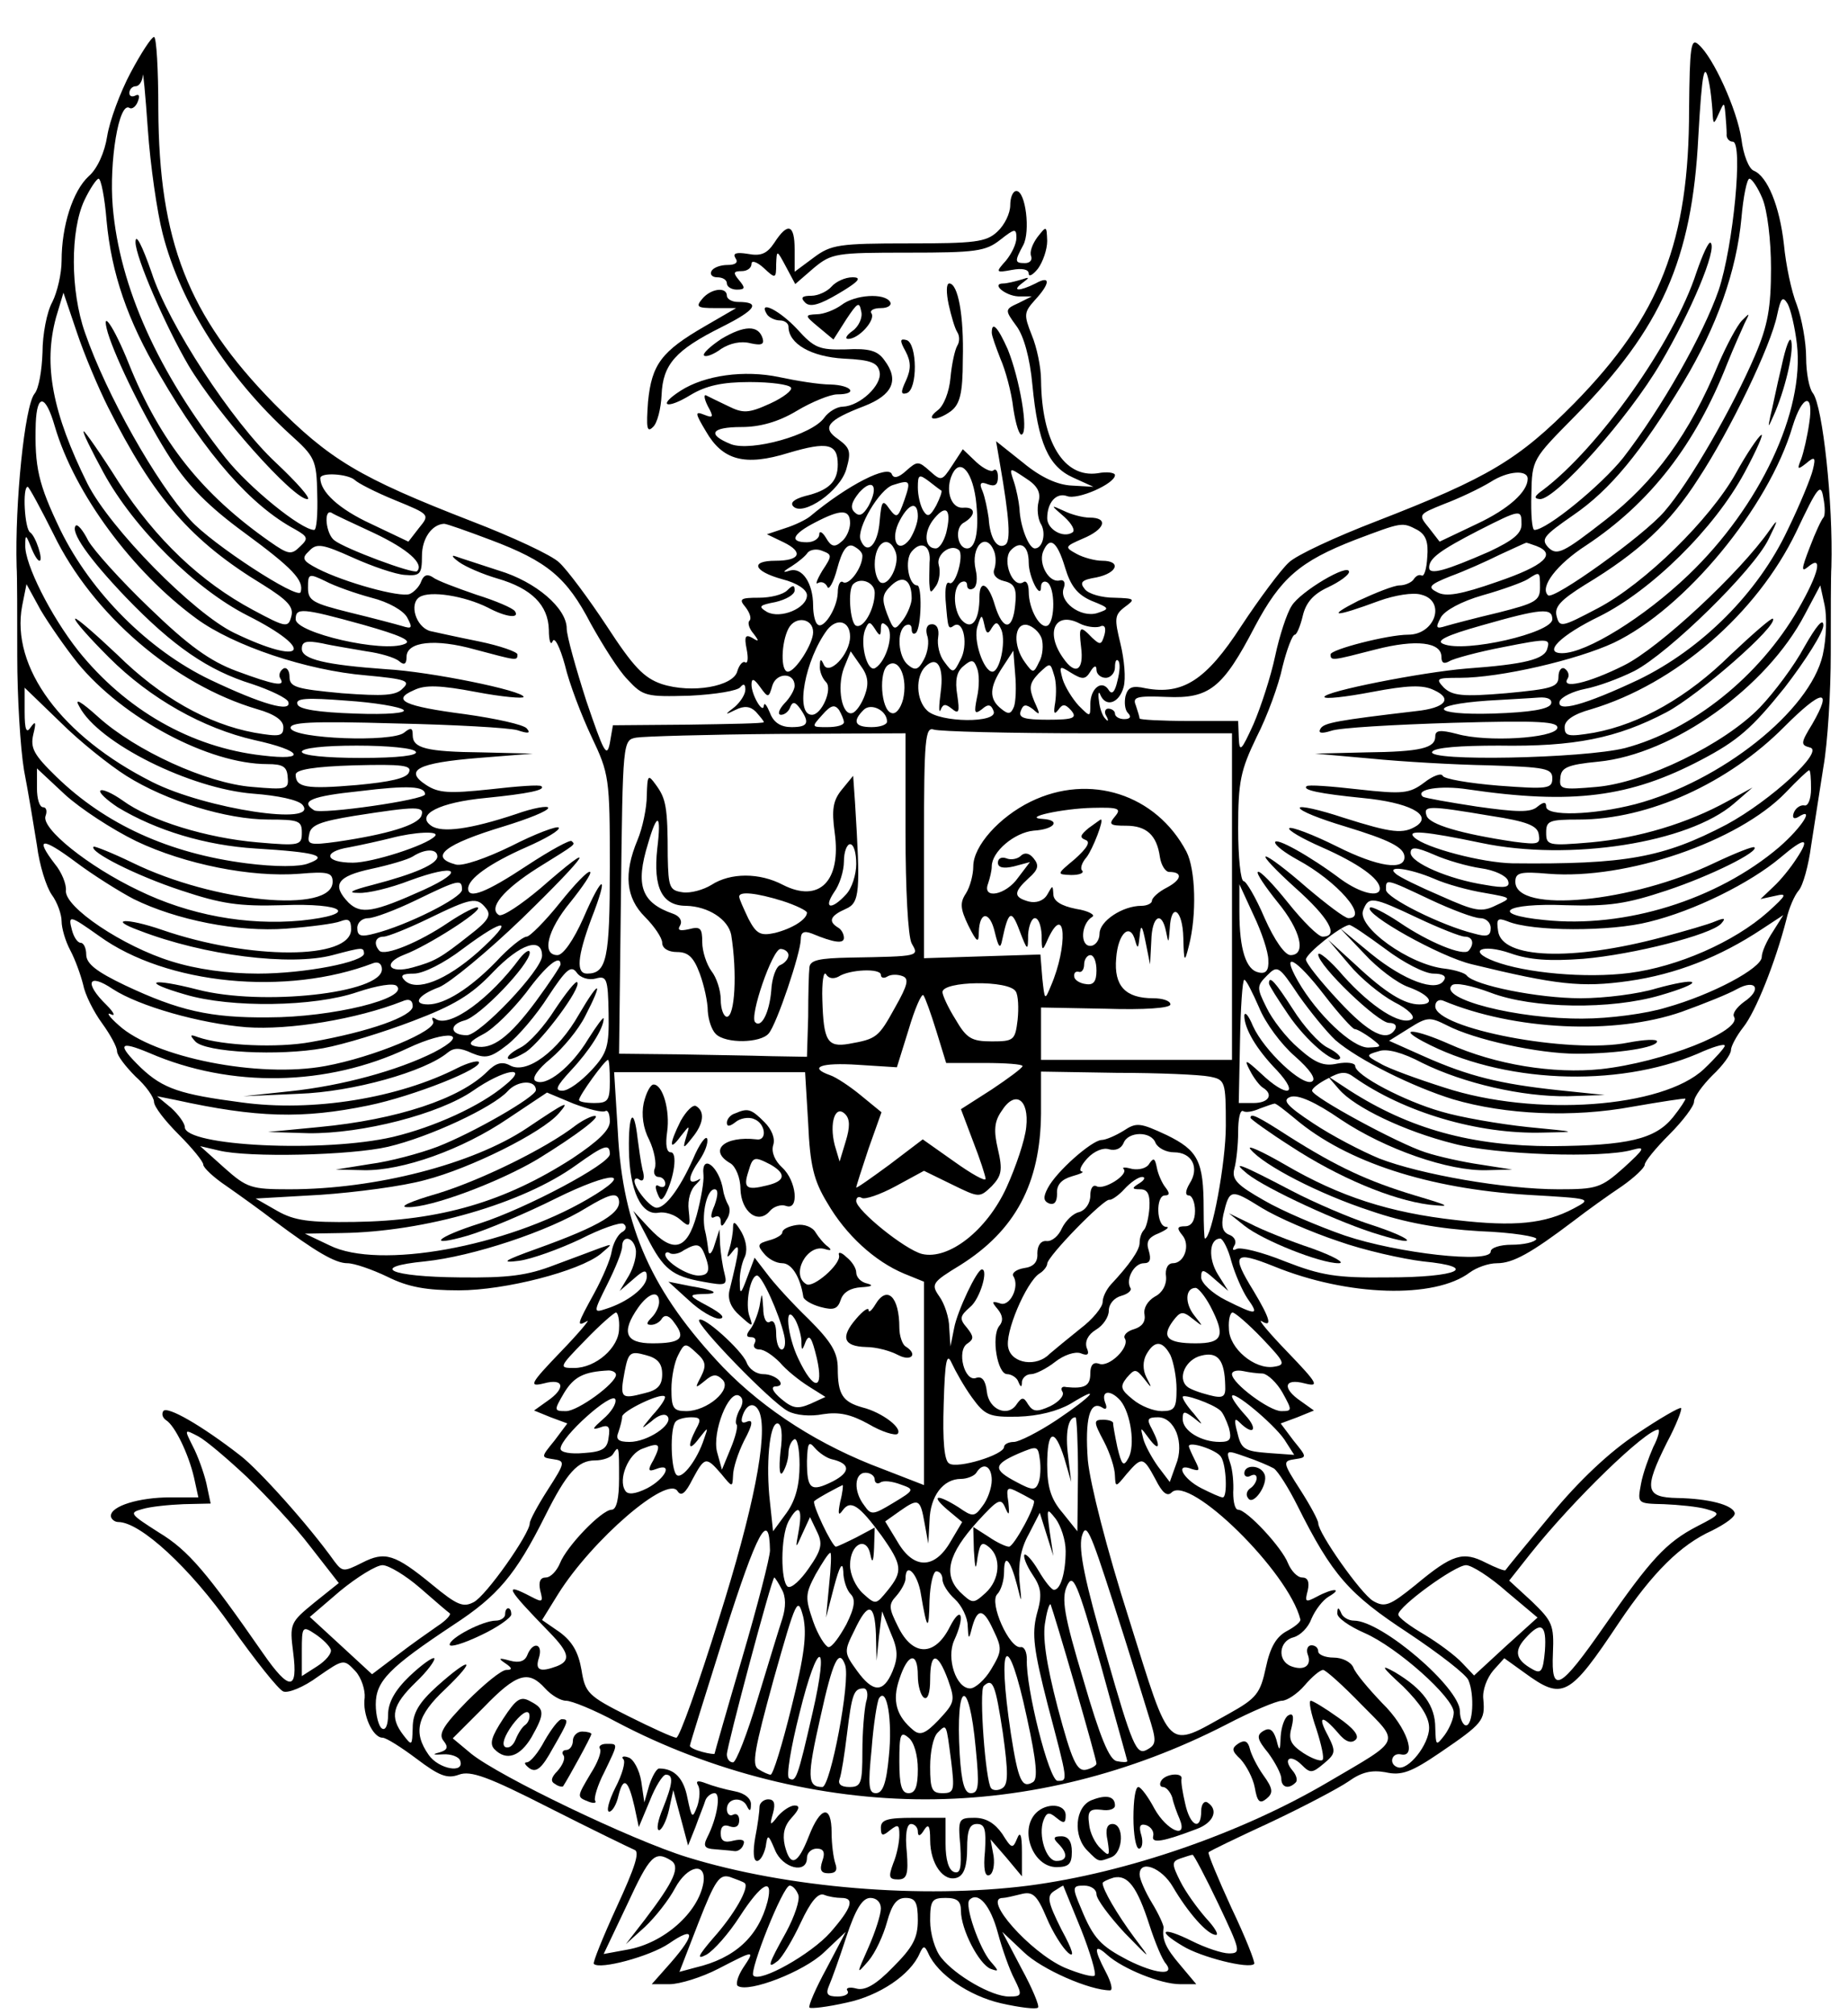 <?xml version="1.0" standalone="no"?>
<!DOCTYPE svg PUBLIC "-//W3C//DTD SVG 20010904//EN"
 "http://www.w3.org/TR/2001/REC-SVG-20010904/DTD/svg10.dtd">
<svg version="1.0" xmlns="http://www.w3.org/2000/svg"
 width="300pt" height="327pt" viewBox="0 0 300 327"
 preserveAspectRatio="xMidYMid meet">
<g transform="translate(0,327) scale(0.1,-0.1)"
fill="#000000" stroke="none">
<path d="M212 3152 c-17 -32 -34 -78 -38 -103 -4 -26 -16 -53 -30 -65 -26 -24
-44 -81 -44 -137 0 -21 -7 -51 -15 -67 -9 -16 -16 -53 -16 -82 -1 -29 -6 -59
-13 -67 -16 -20 -32 -178 -29 -281 1 -14 1 -79 1 -145 0 -66 5 -149 11 -185 7
-36 16 -91 21 -122 4 -32 15 -67 24 -80 9 -12 16 -32 16 -43 0 -11 6 -32 14
-47 8 -15 17 -40 21 -56 3 -16 17 -44 31 -63 13 -18 24 -38 24 -45 0 -7 14
-25 30 -41 17 -15 30 -34 30 -41 0 -8 18 -31 40 -53 22 -22 40 -44 40 -49 0
-5 17 -21 38 -35 20 -14 55 -39 77 -56 67 -50 99 -69 119 -69 11 0 40 -10 65
-22 34 -17 64 -22 116 -22 75 0 195 31 230 59 20 17 20 17 0 10 -11 -4 -45
-17 -75 -28 -44 -17 -75 -21 -154 -20 -114 1 -148 17 -56 26 77 8 201 49 262
87 35 21 48 25 52 15 8 -22 -28 -44 -134 -82 -53 -19 -58 -23 -27 -19 21 3 65
19 99 35 33 17 65 28 70 25 6 -4 5 -10 -3 -14 -7 -5 -14 -19 -16 -31 -2 -13
-15 -43 -28 -67 -28 -51 -30 -56 -12 -46 6 4 -13 -19 -43 -50 -50 -52 -52 -57
-27 -51 33 9 36 -8 5 -29 l-21 -15 27 -11 27 -10 -21 -28 c-22 -27 -22 -27 -2
-30 20 -3 20 -5 -9 -50 -16 -25 -29 -49 -29 -54 0 -17 -71 -118 -91 -128 -17
-9 -27 -5 -67 28 -61 50 -77 55 -114 36 -30 -15 -32 -15 -45 2 -42 59 -123
149 -153 172 -63 49 -119 81 -125 72 -3 -5 -1 -11 5 -15 14 -9 36 -54 45 -93
l7 -32 -46 0 c-50 0 -96 -14 -96 -30 0 -5 6 -10 12 -10 36 0 117 -75 183 -169
39 -55 77 -103 85 -106 8 -3 33 7 56 24 42 29 42 29 61 9 10 -11 16 -31 15
-43 -4 -27 13 -65 29 -65 6 0 31 -16 55 -34 37 -28 50 -33 69 -26 19 7 47 -3
147 -54 69 -35 131 -65 138 -68 9 -3 1 -28 -29 -93 -22 -48 -39 -90 -37 -92 9
-10 91 12 122 33 42 29 44 16 3 -31 l-31 -35 29 0 c16 0 52 11 79 25 60 31 60
31 40 1 -9 -14 -12 -27 -8 -29 18 -11 106 23 139 54 l36 34 -31 -59 c-18 -33
-30 -61 -28 -64 3 -2 29 1 60 8 53 11 104 45 119 80 6 13 8 13 14 0 15 -34 66
-69 118 -81 31 -7 57 -10 60 -7 3 2 -9 31 -27 64 l-31 59 35 -33 c29 -28 107
-62 140 -62 5 0 2 13 -7 30 -20 38 -19 47 3 27 25 -22 86 -47 118 -47 l26 0
-26 31 c-24 28 -30 42 -27 61 0 4 -8 22 -19 40 -11 18 -20 39 -20 46 0 25 36
11 54 -20 24 -41 56 -78 70 -78 5 0 -2 12 -16 27 -14 16 -33 42 -42 60 -14 28
-14 32 0 37 9 3 18 6 20 6 2 0 21 -36 42 -80 36 -76 37 -80 17 -80 -11 0 -38
9 -60 20 -48 24 -59 18 -15 -8 29 -18 108 -38 116 -29 2 2 -14 43 -37 91 -22
48 -39 89 -37 90 1 2 47 24 101 49 53 25 110 55 126 66 21 15 37 19 60 15 26
-6 42 0 89 32 69 47 73 52 70 86 -2 15 6 35 16 47 l18 20 32 -23 c63 -46 73
-41 155 82 54 80 99 125 150 148 22 11 39 23 37 29 -4 13 -42 23 -93 24 -52 1
-55 14 -17 90 15 28 25 54 23 56 -2 2 -35 -17 -72 -42 -44 -29 -94 -76 -140
-132 -39 -47 -72 -87 -73 -89 -1 -2 -16 4 -32 12 -37 19 -54 14 -114 -36 -42
-34 -50 -37 -69 -26 -20 12 -89 110 -89 126 0 5 -13 29 -29 54 -29 45 -29 47
-9 50 20 3 20 3 -2 30 l-21 28 27 10 27 11 -21 15 c-31 21 -28 38 6 29 24 -6
22 -1 -28 51 -30 31 -49 54 -42 50 18 -11 14 4 -13 49 -37 60 -32 66 33 40
120 -49 261 -53 318 -10 11 8 30 15 44 15 26 0 55 16 125 69 22 17 57 42 78
56 20 14 37 30 37 35 0 5 18 27 40 49 22 22 40 46 40 53 0 8 14 27 30 43 17
16 30 34 30 41 0 6 9 23 20 37 20 25 52 105 70 175 4 18 13 39 20 47 7 8 16
41 20 72 5 32 14 90 20 128 7 39 12 122 12 185 0 63 0 126 1 140 3 103 -14
261 -30 282 -6 7 -11 33 -11 58 0 25 -7 63 -15 85 -9 22 -18 66 -21 98 -7 63
-27 111 -49 120 -8 3 -17 26 -20 51 -7 48 -46 134 -70 154 -12 11 -14 -4 -15
-105 0 -215 -47 -335 -186 -477 -91 -92 -139 -121 -322 -192 -65 -25 -130 -55
-142 -67 -13 -12 -48 -59 -77 -103 -57 -88 -95 -112 -155 -101 -22 5 -29 2
-33 -13 -2 -10 -1 -22 4 -27 6 -6 4 -10 -6 -10 -8 0 -15 4 -15 9 0 4 -5 8 -11
8 -5 0 -7 -6 -3 -12 4 -7 3 -10 -1 -5 -5 4 -10 18 -11 30 -2 12 0 16 2 10 9
-22 31 -14 38 12 4 14 1 45 -5 70 -10 41 -10 47 7 60 18 13 16 14 -17 15 -20
0 -42 6 -48 14 -9 11 -5 15 19 19 34 7 41 27 9 27 -11 0 -30 5 -41 11 -20 11
-20 12 10 25 36 15 42 34 11 34 -11 0 -30 5 -42 11 -22 10 -22 10 1 -10 12
-11 18 -22 13 -25 -15 -10 -41 5 -41 23 0 26 15 42 32 36 17 -7 78 20 78 34 0
4 -13 6 -28 3 -55 -8 -91 51 -92 151 0 21 -7 54 -15 73 -13 33 -13 37 5 57 25
27 26 41 1 27 -26 -13 -40 -13 -21 1 12 9 12 10 -3 5 -10 -3 -23 -6 -28 -6
-21 0 3 -20 24 -21 l22 0 -22 -11 c-22 -10 -22 -11 -3 -37 12 -16 22 -52 26
-96 9 -94 26 -132 66 -150 l33 -15 -35 2 c-23 1 -50 13 -79 37 l-44 35 6 -35
c16 -92 18 -127 9 -133 -13 -8 -25 10 -27 43 -2 14 -6 34 -10 44 -6 13 -3 16
9 11 11 -4 16 -1 16 12 0 9 -3 14 -7 11 -3 -4 -16 2 -28 13 l-22 21 -17 -26
c-17 -26 -18 -26 -37 -9 -18 16 -20 16 -38 0 -12 -11 -20 -13 -23 -6 -5 17
-72 -17 -133 -68 -6 -5 -24 -14 -40 -19 l-30 -10 27 -13 c33 -16 27 -30 -13
-30 -42 0 -36 -17 11 -30 24 -6 40 -17 40 -26 0 -21 -43 -39 -65 -27 -15 9
-12 11 14 16 17 4 31 12 31 19 0 9 -3 9 -12 0 -7 -7 -27 -12 -46 -12 -30 0
-33 -2 -22 -15 7 -9 10 -18 7 -22 -4 -3 -1 -13 6 -21 10 -13 9 -14 -2 -7 -11
6 -13 2 -9 -18 3 -15 2 -24 -2 -22 -4 3 -10 -4 -13 -14 -6 -25 -74 -37 -123
-21 -29 10 -46 28 -89 94 -29 44 -64 91 -77 103 -12 12 -77 42 -142 67 -183
71 -231 100 -322 192 -139 142 -186 263 -187 477 0 64 -3 117 -7 117 -4 0 -21
-26 -38 -58z m52 -261 c29 -114 106 -234 207 -326 40 -36 43 -41 44 -97 1 -32
-1 -58 -5 -58 -21 0 -106 69 -144 117 -109 138 -172 277 -183 408 -6 73 10
170 27 160 4 -3 11 2 14 11 3 8 2 12 -4 9 -6 -3 -10 -1 -10 4 0 6 5 11 10 11
6 0 11 8 12 18 0 9 4 -30 8 -88 4 -58 15 -134 24 -169z m2511 242 c2 -10 4
-29 5 -43 1 -23 2 -23 10 -5 9 20 9 20 11 0 1 -11 2 -26 2 -32 -1 -7 4 -13 10
-13 17 0 1 -169 -23 -241 -25 -72 -93 -192 -155 -272 -36 -45 -124 -117 -144
-117 -4 0 -6 26 -5 58 1 57 2 57 71 127 140 142 190 254 200 453 6 106 10 127
18 85z m-2602 -221 c8 -86 34 -162 86 -250 76 -131 149 -213 220 -251 21 -12
22 -15 8 -28 -14 -14 -19 -13 -49 8 -110 77 -178 162 -229 289 -24 60 -46 92
-34 50 13 -43 62 -143 103 -206 28 -43 62 -77 118 -118 79 -58 98 -78 92 -97
-4 -13 -144 78 -179 117 -55 60 -136 203 -171 304 -24 68 -24 166 -1 215 9 19
20 35 23 35 4 0 10 -31 13 -68z m2688 36 c8 -19 14 -68 14 -113 0 -64 -5 -93
-26 -142 -36 -84 -106 -206 -147 -253 -33 -39 -181 -145 -189 -136 -14 13 14
50 62 81 104 69 177 163 229 295 10 25 23 54 28 65 9 18 9 18 -4 5 -8 -8 -25
-40 -38 -70 -47 -114 -104 -192 -184 -254 -68 -53 -78 -58 -92 -45 -13 14 -9
19 40 53 60 41 110 102 179 216 54 90 86 180 94 266 3 35 9 64 13 64 4 0 14
-15 21 -32z m-2686 -338 c75 -149 135 -218 252 -289 40 -25 50 -36 46 -51 -5
-19 -8 -19 -62 10 -86 46 -158 115 -218 207 -29 46 -55 83 -57 83 -3 0 12 -30
32 -67 49 -90 149 -189 234 -232 113 -57 92 -83 -22 -28 -66 32 -201 169 -238
242 -57 115 -72 193 -51 270 l12 40 22 -65 c12 -36 35 -90 50 -120z m2742 102
c13 -109 -60 -264 -176 -375 -72 -69 -166 -127 -205 -127 -32 0 -3 29 61 60
84 42 186 142 235 233 20 37 32 65 27 61 -5 -3 -24 -31 -41 -62 -42 -75 -148
-179 -224 -219 -59 -31 -62 -32 -67 -13 -4 15 6 26 46 51 88 53 138 100 184
172 52 79 118 216 128 266 6 28 9 31 17 18 5 -9 12 -39 15 -65z m-2828 -134
c32 -109 126 -236 230 -312 60 -44 179 -84 275 -92 65 -6 73 -9 60 -21 -11
-12 -31 -13 -99 -8 -75 7 -85 10 -85 27 0 10 -5 16 -10 13 -6 -4 -8 -11 -5
-16 9 -14 -9 -11 -71 12 -43 16 -78 41 -142 103 -46 44 -90 93 -99 109 -8 16
-17 27 -20 24 -9 -10 20 -52 81 -116 77 -80 134 -119 205 -141 30 -10 57 -23
59 -29 6 -18 -43 -4 -127 36 -100 48 -193 141 -243 243 -36 75 -42 102 -40
173 2 49 16 47 31 -5z m2848 5 c-3 -21 -9 -47 -13 -58 -7 -17 -6 -18 8 -7 14
12 16 10 11 -10 -3 -13 -21 -57 -41 -98 -48 -102 -139 -193 -242 -243 -87 -41
-134 -54 -128 -35 3 7 21 16 41 20 21 4 56 17 80 29 56 29 194 164 218 214 16
32 16 35 2 15 -48 -69 -180 -192 -237 -220 -58 -29 -103 -39 -91 -21 3 5 1 12
-5 16 -5 3 -10 -3 -10 -13 0 -17 -10 -20 -85 -27 -71 -6 -87 -4 -101 9 -14 15
-12 16 26 16 65 0 190 29 250 57 115 55 251 219 290 351 16 52 35 56 27 5z
m-1353 -122 c6 -48 1 -81 -14 -81 -16 0 -21 34 -5 42 20 12 19 26 -2 24 -18
-1 -28 25 -19 50 12 32 33 14 40 -35z m102 -5 c-3 -12 -1 -27 3 -35 10 -15 4
-41 -9 -41 -10 0 -24 36 -25 65 -1 11 -5 31 -9 43 -8 24 -8 24 19 6 19 -12 25
-23 21 -38z m794 37 c0 -21 -31 -49 -82 -73 l-61 -29 -17 22 c-18 22 -18 22
24 39 24 9 58 25 76 36 28 18 60 20 60 5z m-1904 -2 c5 -5 34 -20 66 -33 56
-23 56 -23 38 -45 l-17 -22 -61 29 c-52 24 -82 52 -82 74 0 10 45 7 56 -3z
m952 -17 c2 -1 -2 -12 -8 -24 -10 -18 -14 -20 -21 -9 -5 8 -9 25 -9 38 0 21 2
22 18 10 9 -7 18 -14 20 -15z m-118 -25 c-9 -15 -15 -18 -23 -10 -7 7 -5 16 8
32 22 24 32 10 15 -22z m58 9 c-10 -28 -12 -30 -24 -14 -11 16 -13 14 -16 -20
-3 -39 -21 -56 -31 -30 -7 18 31 83 53 89 28 9 29 7 18 -25z m1492 -28 c-3 -3
-13 -24 -22 -48 -14 -36 -14 -41 -3 -32 25 21 18 -10 -16 -69 -63 -109 -172
-196 -281 -225 -68 -17 -323 -22 -313 -6 4 7 46 10 108 10 123 -2 192 12 272
54 53 28 183 142 173 152 -2 2 -33 -25 -69 -59 -69 -68 -146 -112 -221 -126
-42 -7 -48 -6 -48 9 0 11 14 21 43 29 137 41 269 155 333 288 35 74 40 80 44
55 3 -15 3 -29 0 -32z m-2873 -27 c63 -130 195 -244 331 -284 28 -8 42 -18 42
-29 0 -15 -6 -16 -47 -9 -76 14 -153 58 -222 126 -36 34 -67 61 -69 59 -2 -3
23 -31 55 -63 67 -67 153 -115 236 -134 78 -17 87 -34 13 -25 -116 13 -222 74
-299 170 -45 57 -87 141 -86 171 0 18 1 18 9 -2 5 -13 11 -23 14 -23 7 0 -6
40 -15 46 -9 5 -13 74 -4 74 2 0 21 -35 42 -77z m1403 29 c0 -10 -6 -26 -13
-37 -20 -26 -33 0 -16 31 15 28 29 31 29 6z m46 -27 c-4 -14 -11 -25 -17 -25
-19 0 -20 28 -2 49 20 24 28 13 19 -24z m-929 0 c55 -26 82 -50 70 -62 -6 -5
-118 37 -134 50 -14 10 -18 51 -5 45 4 -3 35 -17 69 -33z m773 16 c0 -10 -6
-24 -14 -30 -11 -10 -17 -8 -25 6 -6 10 -11 12 -11 6 0 -7 -9 -13 -20 -13 -29
0 -24 13 13 32 42 22 57 22 57 -1z m1090 -2 c0 -15 -14 -26 -52 -44 -71 -31
-98 -39 -98 -26 0 15 18 28 80 60 69 35 70 35 70 10z m-1674 -25 c93 -35 124
-61 163 -136 19 -34 45 -76 60 -91 25 -27 30 -28 101 -26 41 2 78 8 82 14 5 6
8 5 8 -4 0 -8 -8 -20 -17 -28 -17 -13 -17 -14 1 -5 14 7 24 6 33 -3 7 -8 13
-15 13 -17 0 -2 -55 -3 -123 -4 l-122 -1 -5 -29 c-5 -25 -10 -14 -38 68 -17
53 -32 106 -32 118 0 33 -50 76 -110 94 -30 10 -62 20 -70 23 -8 3 -6 -1 5 -9
11 -8 39 -20 63 -27 55 -16 82 -43 83 -83 0 -18 3 -26 6 -19 3 9 12 -9 20 -38
7 -30 27 -82 43 -116 29 -61 30 -67 30 -212 0 -149 -5 -173 -37 -173 -18 0
-16 27 7 89 29 74 19 75 -13 1 -16 -36 -33 -60 -42 -60 -26 0 -17 40 21 86 20
25 35 47 32 49 -3 3 -25 -20 -49 -50 -24 -30 -49 -55 -54 -55 -6 0 -29 -18
-50 -41 -42 -43 -83 -69 -110 -69 -26 0 -17 15 18 28 17 7 78 57 135 112 110
107 125 132 30 49 -32 -27 -62 -47 -68 -44 -18 11 7 41 62 76 66 41 62 38 56
44 -2 3 -35 -15 -73 -40 -65 -43 -95 -55 -95 -37 0 16 35 41 94 67 32 14 56
28 53 32 -3 3 -38 -10 -77 -30 -41 -20 -79 -33 -90 -30 -45 12 -18 33 78 62
39 12 72 25 72 30 0 4 -24 0 -52 -10 -75 -25 -121 -31 -138 -19 -26 18 14 38
88 45 70 7 98 13 91 19 -2 3 -40 0 -84 -5 -66 -7 -83 -6 -103 7 -37 24 -14 36
85 44 l88 7 -82 2 c-92 1 -113 7 -113 28 0 12 -3 13 -14 4 -20 -16 -178 -10
-184 7 -3 10 32 12 170 8 95 -2 184 -7 198 -11 18 -6 22 -5 15 3 -5 6 -50 16
-100 23 -100 13 -120 23 -83 39 18 9 43 8 101 -3 42 -8 77 -11 77 -8 0 10
-151 41 -223 45 -98 7 -137 16 -137 33 0 12 7 14 33 9 17 -4 50 -9 72 -13 22
-3 46 -10 53 -16 8 -7 12 -5 12 7 0 25 47 30 111 12 68 -18 69 -19 69 -8 0 4
-28 14 -62 21 -35 7 -71 15 -80 17 -23 7 -34 44 -17 55 17 11 73 2 111 -17 30
-16 52 -18 44 -6 -3 5 -31 17 -63 27 -32 11 -64 23 -70 28 -9 6 -15 4 -19 -6
-3 -9 -12 -18 -19 -21 -16 -6 -106 19 -149 41 -25 13 -27 17 -14 29 12 13 22
11 71 -11 31 -14 69 -27 84 -28 25 -2 28 1 28 31 0 28 16 51 36 52 4 0 38 -12
75 -26z m1505 16 c14 -8 18 -20 16 -44 -1 -19 -5 -32 -9 -30 -4 2 -9 0 -13 -6
-3 -5 -14 -10 -23 -10 -9 0 -39 -12 -67 -25 -53 -27 -39 -27 34 0 25 9 55 14
68 10 41 -10 23 -65 -21 -65 -33 0 -126 -24 -126 -32 0 -11 3 -10 73 8 66 17
107 12 107 -12 0 -10 4 -12 13 -7 6 4 46 15 88 23 71 14 76 14 71 -2 -4 -18
-36 -26 -132 -33 -72 -6 -230 -37 -230 -46 0 -4 35 0 77 8 58 11 83 12 101 3
31 -14 18 -29 -29 -34 -128 -15 -149 -19 -155 -28 -5 -8 1 -9 17 -4 13 5 102
10 198 13 142 4 172 2 169 -9 -6 -16 -114 -23 -163 -9 -27 7 -35 6 -35 -4 0
-19 -23 -25 -113 -26 l-82 -2 90 -8 c50 -5 136 -10 192 -11 92 -3 103 -5 103
-21 0 -17 -7 -18 -87 -12 -49 4 -89 11 -91 16 -2 5 -16 0 -30 -11 -24 -18 -35
-19 -107 -11 -44 5 -82 8 -84 5 -7 -6 21 -12 91 -19 74 -7 114 -27 88 -45 -22
-14 -40 -12 -119 13 -39 13 -71 20 -71 16 0 -5 33 -18 73 -30 72 -22 97 -34
97 -50 0 -22 -43 -16 -109 17 -40 20 -75 33 -78 30 -3 -3 21 -17 53 -31 59
-26 94 -51 94 -67 0 -15 -31 -8 -63 15 -52 39 -107 69 -107 60 0 -5 16 -17 36
-28 65 -35 117 -95 83 -95 -6 0 -36 23 -68 50 -32 28 -61 50 -66 50 -5 0 17
-23 48 -51 54 -48 72 -79 44 -79 -7 0 -32 25 -56 55 -24 30 -46 53 -49 50 -3
-2 12 -24 32 -49 38 -46 47 -86 21 -86 -9 0 -26 24 -42 60 -14 33 -30 60 -34
60 -5 0 -9 39 -9 86 0 76 4 94 30 148 17 33 36 85 42 114 7 28 16 52 20 52 3
0 9 14 13 31 5 21 17 35 41 46 19 9 34 20 34 25 0 15 -79 -32 -93 -55 -8 -12
-20 -49 -27 -82 -7 -33 -23 -82 -35 -110 -20 -44 -23 -47 -24 -22 l-1 27 -80
0 c-44 0 -80 2 -80 4 0 2 -3 12 -6 21 -6 14 1 16 50 14 69 -3 91 14 143 114
42 79 73 106 163 141 77 29 76 29 101 16z m-901 -42 c0 -19 -21 -48 -31 -43
-5 4 -9 -4 -9 -17 -1 -26 -24 -61 -33 -51 -4 3 -7 17 -7 30 0 37 -18 63 -38
57 -12 -4 -12 -2 3 7 11 7 23 17 26 22 4 5 15 7 24 3 16 -6 16 -8 0 -32 -9
-15 -12 -24 -7 -20 6 3 12 0 15 -6 2 -7 10 6 16 29 8 30 16 41 26 37 8 -4 15
-10 15 -16z m54 6 c7 -19 -11 -57 -25 -49 -5 4 -9 16 -9 29 0 36 23 50 34 20z
m55 -17 c0 -12 -1 -29 0 -37 1 -13 2 -13 11 0 5 8 7 23 4 33 -5 17 20 36 33
24 8 -9 -6 -59 -16 -53 -5 3 -7 -9 -6 -27 4 -48 4 -49 14 -42 16 9 23 -33 10
-56 -11 -22 -12 -22 -26 -3 -8 10 -12 28 -10 40 2 13 -2 21 -10 21 -8 0 -11
-7 -8 -18 4 -10 1 -28 -5 -39 -9 -17 -14 -19 -26 -9 -16 13 -19 55 -4 64 6 3
10 1 10 -6 0 -7 3 -9 7 -6 9 10 10 77 2 77 -14 0 -21 41 -9 55 16 19 32 9 29
-18z m105 18 c3 -8 3 -21 0 -29 -3 -8 3 -16 16 -19 17 -4 21 -12 18 -39 -4
-42 -20 -42 -33 0 -10 35 -25 43 -25 13 0 -36 -11 -53 -26 -40 -16 13 -19 55
-4 64 6 3 10 1 10 -5 0 -6 5 -8 10 -5 6 3 7 17 4 30 -9 38 17 64 30 30z m56
-18 c0 -24 20 -62 20 -39 0 7 5 10 10 7 13 -8 13 -62 1 -70 -12 -7 -31 26 -31
55 0 12 -4 19 -9 15 -17 -10 -34 34 -21 51 16 18 30 9 30 -19z m59 -8 c9 -30
20 -44 43 -54 30 -12 30 -13 9 -20 -27 -8 -63 19 -54 41 3 9 0 14 -7 12 -17
-4 -34 26 -27 46 11 27 23 18 36 -25z m765 35 c34 -13 13 -32 -63 -58 -60 -21
-84 -25 -98 -17 -16 8 -13 12 22 26 22 8 58 24 80 35 22 10 41 19 42 19 1 1 8
-2 17 -5z m-1891 -84 c28 -7 52 -21 58 -32 9 -17 8 -19 -8 -14 -10 3 -48 13
-85 22 -60 15 -68 19 -68 40 0 23 1 24 28 11 15 -8 49 -20 75 -27z m877 -1 c0
-8 -6 -24 -14 -35 -14 -18 -15 -18 -26 10 -9 24 -8 32 7 46 19 18 33 9 33 -21z
m1020 17 c0 -21 -8 -25 -67 -40 -38 -9 -76 -19 -86 -22 -16 -5 -17 -3 -8 14 6
11 33 26 68 36 32 9 65 21 73 26 20 13 20 13 20 -14z m-1080 -8 c0 -27 -19
-60 -31 -53 -9 6 -13 58 -4 67 12 12 35 3 35 -14z m-1294 -114 c74 -90 213
-164 308 -164 25 0 32 -4 33 -21 2 -20 -1 -21 -58 -16 -74 6 -189 59 -249 113
-30 27 -40 32 -31 17 31 -59 180 -133 282 -141 40 -3 73 -10 80 -18 29 -35
-157 -7 -244 37 -147 74 -230 186 -211 286 l7 35 23 -42 c13 -22 40 -61 60
-86z m2833 13 c-21 -91 -165 -205 -304 -242 -70 -18 -145 -20 -145 -4 0 8 -4
8 -14 0 -11 -10 -34 -9 -98 0 -46 7 -85 14 -88 16 -14 12 28 19 73 12 170 -25
263 -13 379 48 59 31 82 51 135 117 34 44 63 90 63 101 0 13 -11 0 -31 -35
-16 -30 -49 -74 -72 -98 -58 -60 -186 -122 -265 -129 -57 -5 -61 -4 -59 14 1
17 10 22 62 27 121 12 273 120 335 239 l25 47 7 -32 c4 -18 3 -54 -3 -81z
m-2369 49 c60 -17 80 -26 67 -31 -35 -15 -177 18 -177 40 0 19 9 19 110 -9z
m1930 9 c0 -22 -142 -55 -177 -40 -13 5 5 14 62 30 98 28 115 29 115 10z
m-1200 -21 c0 -19 -29 -64 -41 -64 -12 0 -11 47 1 70 11 21 40 17 40 -6z m290
7 c7 11 10 10 16 -4 7 -20 -3 -67 -15 -67 -14 0 -32 52 -24 74 6 19 7 20 11 2
3 -15 6 -16 12 -5z m175 2 c8 4 11 -1 8 -13 -5 -17 -7 -17 -20 -5 -20 21 -22
19 -18 -15 5 -38 -9 -47 -29 -18 -30 42 -13 77 27 56 10 -5 24 -7 32 -5z
m-405 -16 c0 -29 -35 -65 -43 -45 -4 9 -6 9 -6 -2 -1 -9 4 -21 10 -27 11 -11
-7 -53 -23 -53 -28 0 -11 90 25 138 16 20 37 14 37 -11z m50 13 c0 10 3 11 10
4 12 -12 -1 -57 -19 -68 -13 -8 -25 38 -17 61 6 15 8 15 16 3 8 -13 10 -13 10
0z m261 -16 c3 -10 2 -28 -4 -38 -9 -19 -10 -19 -23 -1 -20 27 -18 64 3 61 9
-2 20 -11 24 -22z m-287 -92 c-5 -14 -14 -27 -20 -29 -17 -6 -26 41 -14 73
l11 27 16 -23 c12 -16 14 -29 7 -48z m242 -19 c-5 -12 -9 -13 -21 -3 -20 16
-19 35 3 68 l17 26 3 -38 c2 -21 1 -45 -2 -53z m-180 12 c-4 -15 -12 -25 -19
-22 -17 5 -21 68 -5 78 18 12 32 -22 24 -56z m61 11 c-3 -22 -3 -35 0 -28 4
10 8 10 18 2 12 -10 13 -5 9 22 -4 24 -1 38 10 47 13 11 17 11 22 -3 4 -9 4
-31 0 -48 -5 -25 -4 -28 8 -19 10 9 15 8 19 -3 8 -20 -88 -19 -108 1 -18 17
-19 55 -3 71 19 19 31 1 25 -42z m186 -16 c-3 -17 -2 -21 5 -12 7 10 11 10 21
-1 10 -12 4 -15 -38 -15 -38 0 -48 3 -44 14 4 11 8 12 20 3 12 -11 12 -9 2 13
-9 22 -8 29 7 45 19 18 19 18 25 -2 4 -11 4 -31 2 -45z m101 35 c-4 -18 -9
-23 -14 -15 -11 18 -30 3 -30 -23 0 -21 0 -21 -19 -2 -10 11 -22 30 -26 43 -6
22 -5 22 14 10 18 -11 23 -11 31 2 6 10 10 11 10 3 0 -7 7 -13 15 -13 8 0 15
8 15 17 0 9 2 14 5 11 4 -3 3 -18 -1 -33z m-524 -8 c0 -6 -7 -19 -17 -29 -9
-10 -11 -18 -5 -18 6 0 13 6 15 13 4 9 8 8 16 -3 16 -23 13 -30 -14 -30 -17 0
-29 7 -35 23 -5 12 -9 18 -10 12 -1 -15 -20 17 -20 34 0 11 4 10 14 -4 13 -18
14 -18 20 3 7 21 36 21 36 -1z m-1085 -146 c65 -41 163 -71 231 -71 49 0 54
-2 54 -21 0 -21 -3 -22 -72 -16 -82 7 -174 35 -219 68 -17 12 -33 19 -36 16
-3 -3 10 -15 28 -27 63 -38 143 -62 224 -67 99 -6 119 -12 86 -24 -14 -6 -54
-6 -101 0 -125 16 -229 63 -309 141 -36 35 -42 46 -37 68 5 20 4 23 -4 12 -7
-11 -10 -5 -10 25 l0 39 58 -56 c31 -31 80 -70 107 -87z m2737 84 c-19 -31
-19 -34 -4 -38 25 -5 -63 -86 -135 -125 -103 -54 -164 -65 -348 -63 -49 1
-141 25 -159 42 -14 13 18 10 109 -9 143 -30 336 0 410 64 l30 26 -40 -22
c-65 -36 -145 -60 -222 -67 -70 -6 -73 -5 -73 16 0 19 5 21 53 21 113 0 243
59 334 151 61 61 79 63 45 4z m-2287 23 c6 -5 -25 -8 -79 -6 -59 2 -91 7 -93
15 -4 10 15 11 79 6 46 -3 87 -10 93 -15z m1863 10 c-3 -9 -34 -14 -94 -16
-101 -3 -109 14 -9 21 33 2 71 4 83 5 15 1 22 -3 20 -10z m-1148 -30 c0 -5
-12 -8 -27 -8 -26 0 -26 0 -8 20 14 16 20 17 27 8 4 -7 8 -16 8 -20z m70 1 c0
-5 -11 -9 -25 -9 -27 0 -32 9 -13 28 12 12 38 -1 38 -19z m326 -19 l234 0 0
-265 0 -265 -155 0 -155 0 0 43 0 42 105 -2 c63 -2 105 1 105 7 0 6 -13 10
-28 10 -45 0 -64 20 -60 65 3 41 23 59 31 28 4 -14 5 -12 7 7 2 21 4 20 10
-10 l7 -35 2 38 c1 41 17 50 24 15 4 -20 4 -19 6 5 2 44 21 31 22 -15 1 -40 2
-41 9 -13 13 50 11 124 -4 153 -49 93 -157 128 -253 81 -51 -25 -93 -72 -93
-105 0 -13 -5 -33 -12 -44 -10 -15 -9 -25 4 -52 14 -28 17 -29 17 -11 1 35 18
35 26 0 6 -25 9 -28 12 -12 10 47 15 50 28 15 13 -34 14 -34 14 -7 1 15 6 27
11 27 6 0 10 -12 11 -27 0 -28 1 -28 11 -5 28 58 32 -13 4 -78 -10 -24 -10
-24 -14 13 l-3 38 -95 -3 -94 -3 0 189 c0 167 2 187 16 182 9 -3 121 -6 250
-6z m-296 -161 c0 -91 4 -169 10 -180 12 -21 14 -21 -100 -23 -50 -1 -65 -4
-66 -16 -1 -8 -2 -44 -2 -80 l-2 -65 -58 1 c-31 1 -100 2 -152 3 l-95 1 3 254
c3 254 3 255 25 259 12 2 115 5 230 6 l207 1 0 -161z m-795 131 c4 -6 -28 -10
-89 -10 -57 0 -96 4 -96 10 0 6 36 10 89 10 50 0 93 -4 96 -10z m-11 -33 c-3
-10 -31 -16 -85 -21 -82 -7 -99 -4 -99 17 0 8 30 13 95 15 78 2 94 0 89 -11z
m-443 -112 c80 -38 187 -59 265 -53 46 4 54 2 54 -13 0 -52 -192 -34 -325 31
-33 16 -61 27 -63 26 -8 -8 69 -47 142 -71 66 -22 94 -26 164 -24 103 4 126
-15 30 -25 -88 -8 -181 9 -263 49 -82 39 -159 101 -151 121 3 8 1 14 -4 14 -6
0 -10 14 -10 31 l0 32 45 -42 c25 -23 77 -57 116 -76z m2719 85 c0 -17 -5 -29
-11 -27 -6 1 -14 -4 -17 -12 -3 -8 0 -11 7 -7 28 18 7 -16 -31 -49 -100 -85
-250 -132 -381 -118 -91 9 -65 28 35 24 70 -2 98 2 164 24 72 24 150 63 142
70 -2 2 -30 -9 -64 -25 -135 -65 -324 -83 -324 -31 0 15 8 17 54 13 126 -10
308 52 385 132 19 20 36 36 38 36 2 0 3 -13 3 -30z m-2250 -9 c0 -9 -168 -33
-180 -26 -24 15 -4 23 73 31 81 10 107 8 107 -5z m-6 -35 c-6 -15 -55 -30
-137 -42 -44 -6 -49 -5 -45 12 2 15 18 21 73 30 102 16 115 16 109 0z m1126
-1 c-11 -13 -8 -15 18 -15 33 0 50 -15 55 -51 2 -13 9 -24 15 -24 22 0 21 -12
-3 -25 -14 -7 -25 -17 -25 -22 0 -4 -8 -8 -17 -8 -31 0 -68 -25 -68 -45 0 -11
-7 -20 -15 -20 -17 0 -15 36 3 47 6 3 -6 10 -26 13 -25 5 -37 13 -37 24 -1 15
-1 15 -10 -1 -6 -10 -18 -14 -30 -11 -25 7 -25 15 0 38 16 14 17 21 8 32 -7 9
-15 10 -21 4 -5 -5 -16 -7 -23 -4 -8 3 -14 0 -14 -7 0 -8 9 -10 26 -6 l26 7
-19 -25 c-20 -29 -59 -36 -49 -10 3 9 6 21 6 28 0 24 37 55 68 58 34 2 45 17
15 19 -36 2 32 17 81 18 42 1 47 -1 36 -14z m610 1 c59 -9 76 -16 78 -30 3
-16 -1 -17 -40 -12 -87 13 -137 28 -142 42 -6 17 3 17 104 0z m-1714 -33 c-14
-15 -102 -43 -133 -43 -46 0 -50 18 -6 25 21 4 52 11 68 15 38 10 80 12 71 3z
m-489 -102 c69 -34 169 -54 248 -48 39 3 78 8 88 12 13 5 17 2 17 -13 0 -50
-165 -50 -307 -1 -58 20 -89 18 -37 -1 106 -41 246 -58 314 -40 49 13 50 13
51 3 1 -14 -96 -33 -172 -33 -49 0 -100 7 -141 20 -78 24 -174 88 -171 115 1
10 -7 30 -18 43 -33 43 -21 44 34 3 28 -21 71 -48 94 -60z m2699 65 c-9 -14
-25 -34 -37 -45 l-21 -20 23 5 c21 5 20 2 -11 -26 -55 -49 -147 -89 -225 -99
-71 -9 -169 0 -219 19 -45 17 -20 29 26 13 31 -11 64 -13 118 -9 82 7 207 39
224 57 8 9 6 10 -9 4 -11 -5 -50 -16 -87 -26 -146 -39 -260 -35 -266 10 -3 20
-1 22 15 16 40 -17 168 -17 230 -1 74 18 164 63 213 104 40 34 50 34 26 -2z
m-512 -15 c22 -3 41 -12 44 -20 4 -11 -4 -13 -37 -7 -59 9 -121 36 -121 52 0
10 8 10 38 -3 20 -9 55 -19 76 -22z m-1694 19 c0 -12 -36 -28 -105 -46 -35 -9
-42 -13 -23 -13 15 -1 52 8 83 20 76 28 93 17 23 -15 -82 -37 -102 -40 -122
-21 -28 29 -19 43 37 55 28 6 59 15 67 20 20 13 40 13 40 0z m1618 -36 c20 -9
57 -19 82 -23 45 -8 45 -8 19 -20 -24 -12 -34 -10 -90 15 -35 15 -68 31 -73
36 -17 14 22 9 62 -8z m-1578 -18 c0 -13 -90 -58 -142 -71 -22 -6 -28 -4 -28
9 0 9 8 16 18 16 9 0 44 13 77 29 70 34 75 35 75 17z m1572 -16 c34 -16 71
-30 81 -30 9 0 17 -7 17 -16 0 -13 -6 -15 -27 -9 -53 13 -143 58 -143 71 0 18
-2 19 72 -16z m-263 -98 c1 -17 -4 -23 -16 -20 -20 4 -31 37 -31 98 l0 45 23
-50 c13 -27 24 -60 24 -73z m-1270 84 c9 -11 4 -20 -26 -43 -48 -38 -57 -43
-93 -53 -39 -11 -50 7 -13 21 37 14 125 70 119 76 -2 3 -24 -8 -48 -24 -47
-32 -103 -55 -112 -46 -10 11 -7 23 7 23 6 0 39 13 72 29 70 34 79 36 94 17z
m1513 -16 c34 -16 69 -30 76 -30 13 0 16 -12 6 -23 -9 -9 -65 14 -112 46 -24
16 -46 27 -48 24 -10 -10 114 -80 166 -92 136 -33 177 -38 254 -27 77 11 148
39 216 84 l35 23 -17 -27 c-10 -15 -18 -33 -18 -41 0 -18 -80 -61 -155 -82
-32 -10 -93 -18 -135 -18 -107 -1 -235 32 -213 54 5 5 31 0 63 -12 68 -26 195
-28 276 -4 31 9 54 18 51 21 -3 3 -29 -2 -58 -10 -29 -9 -84 -16 -123 -16 -69
0 -173 21 -185 37 -3 4 -19 9 -35 11 -58 6 -144 68 -133 95 9 23 15 22 89 -13z
m-2141 -29 c109 -79 304 -98 445 -44 8 3 14 -1 14 -10 0 -39 -195 -60 -299
-33 -78 20 -93 13 -20 -8 74 -22 209 -20 279 4 33 11 59 15 64 10 21 -20 -104
-51 -208 -51 -95 -1 -146 11 -233 52 -46 22 -63 35 -63 50 0 10 -4 19 -9 19
-5 0 -11 9 -14 20 -7 26 -4 25 44 -9z m615 -26 c-52 -46 -100 -65 -119 -46 -8
8 -4 11 15 11 15 0 49 17 79 40 71 53 86 50 25 -5z m1473 5 c29 -22 64 -40 78
-40 15 0 22 -4 17 -11 -12 -20 -65 0 -118 43 l-51 42 40 -42 c21 -23 54 -48
72 -54 35 -13 44 -28 17 -28 -24 0 -55 19 -103 64 l-45 41 34 -40 c18 -22 51
-49 73 -61 24 -12 35 -24 29 -28 -18 -11 -66 20 -111 70 -22 26 -41 41 -41 35
0 -18 97 -111 115 -111 9 0 13 -4 10 -10 -13 -22 -42 -8 -92 46 -29 31 -53 61
-53 67 1 10 55 53 70 56 3 1 29 -17 59 -39z m-1369 -11 c0 -23 -101 -129 -122
-129 -27 0 -30 17 -4 24 25 6 106 91 106 110 0 6 -7 2 -16 -9 -48 -65 -113
-113 -136 -99 -6 4 -8 3 -5 -3 9 -15 -98 -59 -175 -73 -108 -20 -278 14 -335
66 -16 14 -21 22 -13 18 8 -4 5 3 -7 15 -37 36 -30 53 10 26 43 -28 142 -56
217 -62 70 -5 179 13 253 42 11 5 17 2 17 -8 0 -16 -69 -41 -165 -58 -54 -10
-144 -6 -184 8 -13 5 -13 3 -4 -7 16 -18 137 -24 208 -11 33 6 98 26 145 44
66 25 95 42 130 79 45 47 80 58 80 27z m900 -24 c0 -18 -5 -24 -17 -22 -10 1
-19 7 -19 12 -1 6 2 9 7 8 5 -2 9 4 9 12 0 8 5 15 10 15 6 0 10 -11 10 -25z
m-870 10 c0 -3 -18 -30 -40 -60 -43 -58 -71 -79 -98 -73 -13 3 -10 8 13 20 17
9 47 39 69 67 33 45 56 63 56 46z m57 -23 c18 5 20 0 21 -56 1 -54 -2 -65 -28
-93 -17 -18 -37 -33 -47 -33 -13 0 -10 7 14 33 30 32 53 68 53 84 0 4 -11 -11
-25 -33 -27 -45 -69 -79 -86 -68 -6 4 4 19 25 36 20 17 45 47 56 69 30 58 24
61 -10 3 -34 -60 -85 -98 -112 -83 -13 7 -23 4 -37 -10 -44 -44 -146 -78 -273
-90 l-83 -8 66 -2 c87 -1 212 31 267 69 50 35 93 42 52 9 -40 -34 -115 -68
-182 -84 -112 -26 -338 -15 -338 16 0 6 -10 20 -22 31 l-23 19 30 -6 c132 -29
206 -31 313 -9 73 15 189 61 179 71 -3 2 -18 -2 -34 -10 -96 -49 -235 -72
-351 -56 -99 13 -127 22 -163 56 -40 39 -36 45 14 24 132 -57 288 -54 419 8
66 31 104 25 42 -7 -58 -29 -148 -54 -234 -63 l-75 -8 90 4 c88 3 205 36 242
67 10 8 20 8 39 -1 22 -9 30 -8 57 13 18 14 48 49 67 79 29 44 37 51 46 39 6
-9 20 -13 31 -10z m1201 -100 c37 -32 126 -76 191 -96 85 -25 194 -30 291 -12
46 8 85 14 86 13 1 -1 -8 -15 -20 -30 -29 -36 -74 -46 -196 -47 -131 0 -232
28 -330 91 l-35 23 19 -22 c25 -29 106 -68 186 -88 67 -18 242 -24 290 -10 22
6 20 2 -14 -29 -37 -33 -44 -35 -106 -35 -86 0 -224 24 -291 50 -29 12 -77 37
-107 57 -44 29 -51 38 -37 43 12 4 40 -8 82 -37 72 -48 175 -84 237 -82 l41 1
-51 8 c-28 4 -69 13 -90 20 -44 14 -184 90 -184 100 0 4 12 13 26 20 20 11 29
12 42 2 81 -57 201 -93 307 -90 58 1 57 1 -25 9 -47 5 -110 16 -140 25 -60 17
-140 59 -140 74 0 5 -13 7 -29 4 -22 -5 -36 1 -63 25 -20 17 -43 47 -52 66
-16 32 -16 35 1 52 17 17 19 16 51 -32 19 -27 46 -60 60 -73z m-18 73 c23 -30
46 -55 49 -55 4 0 16 -7 27 -15 18 -14 18 -14 -5 -15 -26 0 -83 54 -114 108
-29 51 -3 37 43 -23z m-789 30 c18 12 69 14 69 3 0 -5 5 -6 10 -3 6 4 17 4 25
1 11 -4 9 -14 -12 -51 -27 -49 -30 -51 -75 -59 -35 -6 -41 5 -43 71 -1 29 2
48 6 42 4 -7 12 -8 20 -4z m288 -24 c4 -6 5 -27 3 -46 -4 -33 -6 -35 -42 -35
-33 0 -41 5 -59 36 -12 19 -21 39 -21 44 0 18 108 20 119 1z m395 -26 c10 -25
36 -60 58 -79 25 -22 35 -37 28 -41 -15 -9 -78 50 -96 90 -7 17 -13 24 -14 17
0 -21 19 -54 53 -89 38 -41 16 -45 -26 -5 -25 23 -28 24 -18 5 6 -12 16 -25
21 -28 18 -11 10 -25 -15 -25 l-24 0 2 100 c1 55 4 100 7 100 3 0 13 -20 24
-45z m787 9 c-12 -9 -19 -19 -16 -24 14 -23 -116 -74 -216 -85 -77 -8 -171 7
-247 41 -54 24 -85 27 -42 4 127 -68 314 -76 446 -20 24 11 44 17 44 13 0 -3
-15 -20 -34 -38 -67 -63 -274 -78 -421 -30 -44 14 -91 31 -104 39 -24 13 -24
14 -3 20 13 5 39 -2 71 -19 67 -33 162 -55 236 -54 l60 2 -77 8 c-92 10 -143
22 -217 55 l-56 25 32 20 c30 19 34 19 62 5 44 -23 148 -46 211 -46 66 0 130
10 130 20 0 4 -21 3 -47 -2 -95 -19 -313 23 -313 59 0 8 6 12 13 9 115 -48
278 -56 387 -18 36 13 76 29 90 37 31 17 41 -1 11 -21z m-1311 -47 l16 -52 62
0 c34 0 62 -2 62 -5 0 -3 -23 -20 -50 -38 l-50 -32 20 -53 c11 -28 20 -56 20
-60 0 -5 -23 8 -51 28 l-51 36 -54 -41 c-30 -22 -54 -39 -54 -37 0 2 9 30 20
63 l21 59 -33 27 c-18 15 -41 30 -50 33 -37 13 -15 21 45 17 l63 -4 19 61 c10
34 21 59 24 56 3 -4 12 -29 21 -58z m-530 -82 c0 -31 -3 -35 -25 -35 -14 0
-25 2 -25 5 0 7 42 65 47 65 2 0 3 -16 3 -35z m322 -68 c3 -68 9 -93 31 -129
30 -52 77 -95 125 -115 l32 -13 0 -165 0 -165 -67 26 c-102 38 -191 95 -259
165 -115 121 -163 226 -171 382 l-6 97 155 0 155 0 5 -83z m651 76 c26 -5 27
-7 27 -80 0 -60 -23 -183 -34 -183 -1 0 -2 21 -2 48 0 78 -9 95 -60 120 -43
20 -49 21 -70 7 -13 -8 -29 -15 -36 -15 -16 -1 -73 -51 -87 -78 -8 -15 -7 -21
2 -25 9 -3 13 3 13 16 -1 14 7 23 24 28 14 4 21 7 16 8 -5 1 -1 10 9 21 11 12
26 18 35 15 11 -3 20 1 24 10 7 19 45 20 52 0 4 -8 17 -15 30 -15 29 0 42 -25
25 -51 -7 -12 -7 -19 -1 -19 5 0 10 -11 10 -25 0 -16 -6 -25 -16 -25 -13 0
-14 -3 -5 -14 14 -16 4 -46 -15 -46 -8 0 -13 -9 -11 -22 1 -13 -6 -26 -18 -32
-12 -7 -19 -19 -17 -29 2 -12 -4 -20 -17 -24 -11 -3 -18 -10 -15 -15 9 -14
-26 -48 -42 -41 -9 3 -14 -2 -14 -16 0 -20 -9 -25 -39 -22 -7 2 -10 -2 -6 -8
3 -6 -6 -16 -20 -23 -22 -10 -28 -9 -36 3 -7 12 -10 12 -18 1 -14 -23 -46 -10
-49 20 -2 18 -8 25 -17 22 -19 -8 -33 45 -14 56 10 7 10 11 -1 25 -13 15 -12
19 5 34 16 13 30 61 19 61 -8 0 -40 -68 -45 -95 l-6 -30 -2 30 c0 17 -8 40
-16 51 -14 20 -12 23 34 51 89 56 130 132 131 246 l0 68 123 -2 c68 0 135 -3
150 -6z m-1093 -22 c0 -11 -103 -70 -160 -92 -29 -11 -78 -24 -109 -28 l-56
-9 46 -1 c62 -1 159 33 234 84 l63 42 43 -18 c24 -9 47 -15 52 -12 4 2 7 -5 7
-17 0 -14 -19 -32 -61 -60 -109 -70 -213 -101 -354 -103 -73 -1 -97 2 -125 18
l-35 20 105 6 c58 4 134 14 170 24 74 19 190 77 217 108 20 23 12 19 -52 -24
-87 -58 -245 -99 -385 -99 -62 0 -69 2 -106 35 l-39 35 30 -7 c48 -12 215 -8
275 6 68 16 170 64 194 90 16 18 46 19 46 2z m796 -60 c-2 -21 -17 -65 -32
-98 -32 -70 -94 -118 -137 -108 -28 7 -107 71 -107 86 0 6 4 8 9 5 5 -3 29 5
55 19 l46 25 45 -22 c45 -22 45 -22 65 -3 16 17 18 26 10 60 -7 30 -6 45 6 62
22 35 45 19 40 -26z m437 13 c83 -70 216 -113 377 -123 104 -6 105 -6 75 -22
-47 -25 -96 -30 -191 -19 -108 12 -189 38 -278 90 -38 22 -63 33 -56 25 21
-26 112 -73 195 -100 55 -19 110 -29 177 -33 54 -2 95 -9 92 -13 -3 -5 -21 -9
-40 -9 -19 0 -34 -5 -34 -11 0 -20 -151 -3 -237 26 -43 15 -102 40 -131 57
-44 25 -53 34 -48 52 3 11 6 38 6 59 0 21 3 36 8 34 4 -3 16 -1 27 4 11 4 22
8 24 8 2 1 17 -11 34 -25z m-730 -36 l-10 -33 -8 27 c-9 36 1 66 17 50 8 -8 8
-21 1 -44z m-383 -21 c0 -16 -136 -88 -210 -112 -73 -23 -89 -40 -20 -20 30 9
94 36 142 60 93 46 131 45 52 -1 -132 -77 -339 -115 -419 -75 l-40 19 60 1
c135 2 294 48 380 110 46 33 55 36 55 18z m1182 -141 c42 -15 105 -29 138 -33
93 -9 58 -26 -57 -26 -83 -1 -108 3 -167 26 -37 15 -73 24 -79 20 -6 -3 -7 -1
-3 6 4 6 0 14 -8 17 -11 4 -14 14 -10 33 10 42 12 42 62 11 26 -16 82 -40 124
-54z m-1140 -13 c2 -10 -3 -29 -11 -43 l-15 -25 22 19 c18 16 22 16 22 4 0
-17 -31 -41 -66 -52 -21 -7 -21 -6 2 40 13 26 24 53 24 61 0 19 18 16 22 -4z
m967 -20 c6 -21 18 -48 26 -60 20 -28 15 -28 -35 -3 -22 11 -40 28 -40 37 0
14 3 14 22 -3 l22 -19 -17 27 c-16 26 -14 58 4 58 4 0 13 -17 18 -37z m-34
-73 c25 -48 20 -60 -24 -60 -46 0 -56 10 -37 36 12 16 16 17 32 4 18 -14 18
-14 3 5 -16 20 -15 45 2 45 4 0 15 -13 24 -30z m-895 7 c0 -7 -5 -18 -12 -25
-9 -9 -9 -12 -1 -12 7 0 15 5 18 11 5 6 12 4 20 -8 19 -25 10 -33 -36 -33 -44
0 -51 18 -23 58 17 24 34 29 34 9z m-65 -43 c0 -31 -38 -64 -73 -64 -25 0 -25
1 18 45 24 25 47 45 50 45 3 0 6 -12 5 -26z m1044 -16 c37 -39 39 -43 19 -46
-31 -5 -73 30 -73 62 -1 14 2 26 6 26 4 0 26 -19 48 -42z m-911 -62 c-10 -19
-10 -20 6 -7 13 11 19 12 29 2 16 -16 -25 -51 -59 -51 -21 0 -24 5 -24 36 0
19 5 44 11 55 10 20 12 20 29 4 16 -14 17 -21 8 -39z m762 35 c5 -11 10 -36
10 -55 0 -31 -3 -36 -24 -36 -13 0 -34 8 -47 19 -20 16 -21 21 -10 35 13 15
15 15 28 -1 13 -17 14 -17 4 2 -6 12 -6 26 0 37 13 23 26 23 39 -1z m-825 -31
c0 -18 -7 -26 -29 -31 -38 -10 -40 -8 -32 35 6 31 9 34 34 27 20 -5 27 -14 27
-31z m503 -38 c21 -29 28 -32 75 -31 33 1 64 9 85 21 52 32 36 13 -22 -26 -30
-20 -62 -36 -70 -36 -9 0 -16 -4 -16 -8 0 -13 -76 -36 -89 -27 -8 4 -11 36 -9
97 2 70 5 84 13 66 6 -13 20 -38 33 -56z m411 20 c1 -19 -3 -22 -26 -16 -16 4
-32 10 -36 14 -16 14 -2 44 23 50 27 7 38 -7 39 -48z m-989 17 c0 -14 -62 -59
-81 -59 -20 0 -20 1 -3 30 16 26 32 34 72 36 6 0 12 -3 12 -7z m1050 2 c8 -1
23 -15 32 -31 16 -29 16 -30 -2 -30 -19 0 -80 45 -80 60 0 5 8 7 18 5 9 -2 24
-4 32 -4z m-1071 -74 c-17 -15 -19 -18 -6 -14 15 6 18 2 15 -16 -2 -18 -10
-23 -40 -25 -22 -2 -38 1 -38 7 0 19 84 94 89 80 2 -7 -7 -21 -20 -32z m80 6
c-19 -23 -20 -24 -2 -10 12 11 23 14 27 8 9 -13 -33 -41 -62 -41 -18 0 -23 4
-18 16 3 9 6 20 6 25 0 9 62 39 69 33 3 -2 -6 -16 -20 -31z m141 8 c-5 -10 -7
-21 -4 -23 2 -3 -2 -20 -10 -39 l-14 -34 -8 29 c-8 32 19 101 36 91 7 -4 7
-13 0 -24z m619 16 c17 -21 24 -73 13 -93 -8 -15 -11 -12 -18 17 -4 19 -7 36
-7 39 1 3 -6 6 -16 6 -16 0 -16 -3 1 -35 10 -19 18 -44 18 -56 1 -19 1 -19 19
3 25 29 27 28 47 -9 11 -22 19 -28 26 -21 29 29 190 -129 209 -206 1 -4 -9
-12 -22 -19 -17 -9 -27 -26 -34 -59 -9 -42 -15 -50 -60 -75 -103 -57 -93 -67
-162 153 -37 116 -63 219 -67 258 -5 67 3 98 23 86 7 -5 9 -1 5 8 -7 20 9 21
25 3z m162 -16 c4 -3 10 -16 14 -28 5 -19 2 -23 -15 -23 -30 0 -60 18 -60 37
0 13 2 14 18 2 16 -13 16 -13 0 7 -10 11 -18 23 -18 27 0 6 49 -11 61 -22z
m104 -47 l16 -25 -42 3 c-38 3 -44 6 -50 32 -6 22 -5 26 3 18 23 -23 31 -12
10 11 -12 13 -22 27 -22 31 0 12 67 -44 85 -70z m-852 44 c14 -37 -10 -158
-66 -335 -33 -106 -64 -193 -69 -193 -5 0 -40 16 -78 35 -66 33 -70 38 -76 75
-5 29 -15 46 -35 61 l-29 20 26 42 c55 88 178 194 194 167 6 -9 13 -3 24 19
20 37 22 38 47 9 18 -22 18 -22 19 -3 0 12 8 37 18 57 14 26 15 35 5 31 -9 -4
-11 0 -7 11 7 19 20 21 27 4z m-103 -27 c-15 -29 -12 -38 5 -15 15 19 15 19 8
-1 -11 -34 -35 -65 -44 -59 -10 6 -12 77 -2 87 3 4 15 7 25 7 15 0 17 -3 8
-19z m620 -73 l-1 -93 -24 30 c-19 22 -25 42 -25 78 0 57 12 61 28 10 l11 -38
-5 42 c-5 38 0 63 12 63 2 0 4 -42 4 -92z m160 67 c6 -16 6 -35 -1 -52 l-10
-28 -19 25 c-10 14 -21 34 -24 45 -5 20 -5 20 9 1 17 -23 20 -14 5 15 -9 16
-7 19 10 19 13 0 24 -10 30 -25z m-643 -31 c-3 -29 -1 -41 4 -33 5 8 9 22 9
31 0 9 4 19 9 22 5 4 9 -15 9 -41 0 -32 -6 -57 -21 -78 l-22 -30 -5 47 c-7 60
-1 128 12 128 7 0 9 -18 5 -46z m-866 -41 c31 -30 78 -80 103 -113 l46 -59
-40 -32 c-39 -32 -40 -34 -34 -81 8 -62 -6 -63 -49 -1 -91 131 -121 167 -169
196 -47 30 -49 32 -27 38 13 4 43 7 67 8 l44 1 -7 33 c-4 17 -14 45 -22 60
-14 28 -14 28 9 16 13 -7 48 -37 79 -66z m2283 49 c-7 -16 -17 -43 -20 -60 -6
-32 -6 -32 37 -33 24 -1 55 -4 69 -8 24 -7 24 -8 -15 -28 -50 -26 -75 -53
-150 -161 -73 -105 -87 -112 -84 -45 2 46 -1 52 -34 84 l-37 34 34 43 c70 88
188 202 208 202 3 0 0 -13 -8 -28z m-1623 -21 c-10 -17 -9 -20 4 -15 28 11 16
-15 -14 -31 -20 -10 -32 -11 -36 -4 -12 18 5 60 28 68 28 11 31 8 18 -18z
m289 1 c31 -7 31 -21 2 -36 -36 -18 -42 -13 -42 33 1 30 3 33 13 21 7 -8 19
-16 27 -18z m336 -38 c-5 -13 -10 -13 -36 1 -38 20 -38 28 3 46 31 13 32 13
35 -9 2 -13 1 -30 -2 -38z m296 42 c9 -13 11 -66 3 -66 -4 0 -19 7 -35 15 -31
16 -43 42 -15 31 13 -4 13 -2 5 14 -5 10 -10 21 -10 23 0 9 45 -6 52 -17z
m-977 -36 c0 -31 -4 -50 -12 -50 -16 0 -73 -59 -84 -87 -5 -12 -15 -23 -23
-23 -9 0 -12 -7 -9 -21 5 -19 4 -20 -15 -10 -46 24 -40 14 31 -59 31 -32 34
-45 11 -54 -27 -10 -36 -7 -29 14 7 23 -10 27 -19 4 -4 -10 -13 -13 -28 -9
-18 5 -20 4 -8 -4 12 -8 12 -11 2 -11 -8 0 -36 -23 -64 -51 -38 -39 -47 -53
-38 -64 8 -10 7 -15 -7 -19 -12 -3 -10 -4 6 -3 13 1 26 -4 28 -10 8 -22 -35
-14 -51 9 -26 37 -19 64 27 107 52 50 42 54 -13 5 -30 -27 -40 -44 -40 -68 -1
-29 -1 -30 -15 -12 -23 30 -18 49 20 86 19 18 32 36 30 39 -3 2 -21 -11 -40
-29 -24 -23 -35 -43 -35 -63 0 -16 -4 -26 -10 -22 -5 3 -10 21 -10 39 0 38 22
60 126 129 72 47 101 81 149 177 35 70 53 90 81 90 13 0 26 5 29 10 10 16 10
13 10 -40z m1063 17 c7 -5 24 -32 38 -60 57 -114 84 -144 180 -207 51 -34 95
-68 98 -77 10 -24 7 -73 -4 -73 -5 0 -10 11 -10 23 0 38 -127 147 -172 147 -9
0 -19 6 -21 13 -4 9 -6 9 -6 -1 -1 -7 19 -21 44 -32 53 -23 145 -105 145 -129
0 -10 -7 -26 -15 -37 -14 -18 -14 -17 -15 12 0 36 -20 63 -65 90 -25 14 -23
10 13 -23 28 -28 42 -49 42 -67 0 -27 -34 -70 -51 -64 -15 5 -10 24 5 21 27
-6 10 44 -30 83 -22 23 -44 49 -47 58 -4 9 -18 16 -32 16 -14 0 -25 5 -25 10
0 6 -5 10 -11 10 -6 0 -9 -7 -6 -15 7 -18 -6 -27 -27 -19 -23 9 -20 41 4 47
11 3 24 16 29 30 6 14 18 30 28 36 24 14 7 14 -19 0 -19 -10 -20 -9 -15 10 3
14 0 21 -9 21 -8 0 -18 11 -23 23 -10 26 -67 87 -81 87 -5 0 -8 12 -8 28 1 15
-1 37 -5 48 -7 21 -6 21 25 10 18 -6 39 -15 46 -19z m-458 -19 c0 -13 -7 -32
-15 -42 -13 -18 -16 -18 -39 -2 -35 22 -46 20 -18 -4 l24 -20 -19 -32 c-26
-45 -60 -45 -86 0 l-20 33 24 17 c30 21 33 20 40 -20 l6 -33 2 37 c1 40 22 68
51 68 10 0 22 5 25 10 11 18 25 11 25 -12z m-190 1 c0 -5 4 -8 9 -5 5 4 20 2
33 -3 23 -8 23 -9 -12 -30 -33 -20 -36 -20 -47 -4 -18 23 -16 53 2 53 8 0 15
-5 15 -11z m-56 -36 c-4 -20 -3 -24 4 -14 13 18 27 8 63 -41 34 -48 35 -58 10
-89 -19 -23 -19 -24 -40 -5 -12 11 -21 31 -21 46 0 35 27 48 33 17 3 -15 5
-12 6 11 l1 33 -30 -16 c-16 -8 -31 -15 -33 -15 -6 0 -40 71 -35 74 5 5 43 25
46 26 1 0 0 -12 -4 -27z m314 2 c6 -5 -32 -75 -40 -75 -5 0 -20 7 -33 16 l-25
16 1 -38 c2 -32 3 -34 6 -11 4 23 7 26 19 16 20 -17 17 -53 -6 -74 -20 -18
-21 -18 -42 2 -27 28 -19 61 29 114 33 36 38 39 45 22 6 -14 7 -12 5 9 -4 25
-2 26 17 16 12 -6 22 -12 24 -13z m-381 -47 c-6 -33 -6 -33 6 -6 l12 26 11
-23 c10 -20 8 -30 -13 -60 -13 -19 -28 -33 -34 -30 -12 8 -12 81 1 106 16 29
23 23 17 -13z m433 -35 c0 -34 -8 -63 -19 -63 -4 0 -15 14 -25 31 -10 17 -20
28 -23 26 -2 -3 3 -17 13 -32 15 -22 16 -34 7 -65 -8 -32 -5 -57 18 -147 33
-125 33 -123 16 -123 -14 0 -52 152 -50 197 0 12 -4 21 -10 20 -18 -3 -52 72
-38 86 6 6 11 22 11 36 0 31 10 21 21 -21 8 -32 8 -32 4 7 -2 27 2 52 15 75
l18 35 11 -35 11 -35 -6 40 c-5 38 -5 39 10 20 8 -11 16 -34 16 -52z m-480 1
c0 -11 -20 -89 -45 -174 -25 -85 -45 -155 -45 -156 0 -1 -9 0 -20 3 -11 3 -20
7 -20 10 0 3 26 85 57 184 52 163 72 201 73 133z m614 -266 c14 -44 14 -49 -3
-58 -16 -8 -23 7 -65 154 -35 120 -45 170 -40 192 7 25 13 12 51 -106 24 -74
49 -156 57 -182z m-518 210 l-5 -53 13 50 c9 34 14 42 15 25 0 -15 6 -31 12
-37 8 -8 7 -21 -7 -49 -11 -20 -23 -37 -29 -37 -5 1 -17 19 -25 42 -13 38 -13
44 4 76 11 19 21 35 24 35 2 0 1 -24 -2 -52z m-664 -5 c24 -21 45 -39 48 -41
3 -2 -6 -12 -20 -21 -13 -9 -43 -30 -65 -47 l-41 -31 -51 47 -50 46 49 42 c28
23 59 42 69 42 10 0 38 -17 61 -37z m1764 -6 l50 -42 -52 -47 -51 -47 -19 20
c-11 12 -38 32 -61 46 -24 14 -43 28 -43 33 0 13 92 80 110 80 9 0 39 -19 66
-43z m-951 -4 c10 -59 13 -62 14 -10 1 26 6 47 11 47 6 0 10 -6 10 -13 0 -8 9
-22 20 -32 11 -10 21 -30 21 -44 1 -21 2 -22 6 -6 9 36 19 36 35 1 15 -31 15
-35 -3 -65 -10 -17 -26 -31 -34 -31 -23 0 -39 49 -26 78 18 39 12 59 -7 22
-24 -48 -60 -49 -84 0 -15 30 -16 36 -3 50 8 9 15 22 15 28 0 29 20 8 25 -25z
m335 -271 c0 -2 -8 -2 -17 0 -12 2 -27 38 -54 131 -32 106 -36 133 -27 153 10
22 16 9 55 -128 23 -84 43 -154 43 -156z m-561 279 c7 -12 7 -29 1 -48 -5 -15
-23 -74 -40 -130 -17 -57 -35 -103 -40 -103 -6 0 -10 6 -10 13 0 13 73 287 77
287 1 0 7 -9 12 -19z m16 -191 c-15 -61 -30 -110 -34 -110 -3 0 -12 4 -20 9
-11 7 -6 33 25 146 37 131 39 135 48 101 6 -28 2 -62 -19 -146z m460 35 c19
-66 35 -123 35 -127 0 -3 -8 -8 -17 -10 -15 -3 -23 15 -46 101 -19 73 -25 116
-20 140 3 20 8 32 9 26 2 -5 20 -64 39 -130z m-323 83 l1 -43 4 40 5 40 14
-35 c12 -27 12 -40 3 -62 -15 -36 -32 -35 -58 1 -21 29 -21 31 -4 65 22 47 33
45 35 -6z m-885 -25 c2 -6 -8 -18 -22 -27 l-25 -16 0 41 c0 40 1 41 22 27 12
-8 23 -19 25 -25z m1971 -2 c-3 -33 -6 -38 -20 -30 -27 15 -31 29 -12 50 26
29 35 23 32 -20z m-1189 -101 c-24 -105 -27 -113 -38 -106 -5 3 3 51 17 106
30 122 49 121 21 0z m53 78 c9 -26 -24 -198 -37 -198 -25 0 -25 17 -3 114 20
91 30 112 40 84z m118 -17 c0 -17 5 -33 10 -36 6 -4 10 8 10 29 0 46 12 46 29
0 12 -34 11 -37 -15 -65 -21 -22 -30 -26 -41 -17 -28 23 -35 48 -23 83 14 43
30 45 30 6z m177 -68 c16 -73 18 -100 10 -105 -18 -11 -24 2 -36 79 -23 153
-5 171 26 26z m543 21 c63 -64 67 -55 -54 -126 -141 -83 -326 -147 -486 -168
-173 -22 -392 -4 -554 46 -91 28 -305 131 -351 168 l-30 25 50 50 c54 56 73
61 100 31 10 -11 25 -20 34 -20 9 0 46 -15 81 -34 155 -82 333 -126 502 -126
167 0 334 42 488 121 42 22 83 39 91 39 8 0 25 11 37 25 12 14 25 25 30 25 4
0 32 -25 62 -56z m-582 -46 c9 -65 9 -84 -1 -90 -6 -4 -15 -4 -18 0 -9 10 -20
158 -12 166 15 14 19 2 31 -76z m-222 50 c-3 -13 -6 -49 -6 -80 0 -52 -2 -58
-21 -58 -14 0 -19 5 -16 13 3 8 8 40 12 73 8 65 11 74 27 74 6 0 8 -10 4 -22z
m37 -88 c-4 -44 -10 -60 -21 -60 -12 0 -13 12 -7 72 3 40 9 77 12 82 13 20 22
-37 16 -94z m141 13 c6 -61 5 -73 -8 -73 -10 0 -15 16 -18 63 -7 120 15 129
26 10z m-40 -20 c6 -49 5 -53 -14 -53 -17 0 -20 6 -20 43 0 24 5 48 12 55 15
15 14 16 22 -45z m-54 -14 c0 -28 -4 -39 -15 -39 -11 0 -15 12 -15 51 0 45 2
50 15 39 9 -7 15 -29 15 -51z m-401 -148 c16 -10 6 -33 -42 -96 l-31 -40 31
28 c17 16 39 44 49 63 20 37 51 43 46 9 -8 -49 -65 -99 -124 -109 l-38 -7 38
80 c37 80 45 88 71 72z m120 -37 c8 -7 -17 -51 -51 -89 -25 -29 -28 -36 -11
-27 12 7 36 34 54 62 35 54 55 65 45 24 -15 -57 -53 -92 -117 -107 l-26 -7 31
80 c27 69 34 79 51 74 11 -4 22 -8 24 -10z m657 -68 c9 -28 21 -57 27 -63 15
-20 -18 -16 -62 6 -44 23 -56 35 -76 84 -15 35 -14 37 5 37 11 0 20 -6 20 -14
0 -8 21 -36 46 -63 43 -44 44 -45 16 -8 -29 39 -52 79 -52 89 0 2 8 6 18 9 23
5 38 -15 58 -77z m-570 49 c3 -8 -6 -35 -20 -61 -29 -52 -32 -61 -13 -46 7 6
24 34 37 62 16 34 28 49 38 45 7 -3 20 -5 28 -5 22 0 17 -16 -18 -56 -31 -35
-114 -82 -125 -70 -7 7 48 146 59 146 5 0 11 -7 14 -15z m459 -56 c15 -38 25
-72 22 -75 -3 -3 -25 3 -49 13 -56 25 -134 113 -100 113 4 0 17 3 29 6 19 5
26 0 42 -38 10 -24 26 -49 35 -57 11 -9 8 3 -11 38 -22 44 -24 54 -12 62 8 5
14 9 15 9 0 0 13 -32 29 -71z m-325 34 c0 -10 -9 -38 -20 -63 -20 -45 -20 -45
0 -22 11 13 24 41 30 63 8 29 16 39 30 39 16 0 20 -7 20 -36 0 -29 -8 -44 -40
-76 -28 -29 -46 -39 -60 -35 -11 3 -18 1 -14 -4 3 -5 -5 -9 -16 -9 -17 0 -20
4 -14 18 4 9 17 45 28 79 15 45 26 63 39 63 10 0 17 -7 17 -17z m130 -4 c0
-30 29 -86 48 -94 14 -5 14 -4 0 12 -18 21 -43 92 -34 100 14 14 34 -9 46 -54
7 -26 19 -60 27 -75 13 -26 12 -28 -9 -28 -28 0 -87 34 -110 63 -10 12 -18 39
-18 60 0 33 3 37 25 37 19 0 25 -5 25 -21z"/>
<path d="M220 2877 c0 -24 48 -135 86 -200 47 -79 170 -217 193 -217 7 0 -17
27 -51 59 -71 66 -175 225 -202 309 -15 43 -26 65 -26 49z"/>
<path d="M2754 2828 c-37 -114 -159 -285 -249 -353 -14 -10 -16 -14 -5 -15 26
0 144 132 196 221 49 83 92 185 81 195 -3 3 -13 -19 -23 -48z"/>
<path d="M2892 2675 c-8 -33 -15 -69 -18 -80 -4 -20 -4 -20 5 0 18 40 33 102
29 121 -2 10 -9 -8 -16 -41z"/>
<path d="M1050 1979 c0 -20 -7 -53 -15 -72 -23 -55 -19 -94 12 -125 15 -15 28
-34 28 -42 0 -9 10 -15 24 -15 18 0 27 -8 37 -35 7 -19 13 -46 13 -61 1 -14 6
-30 13 -37 16 -16 73 -15 86 1 13 15 52 131 52 153 0 11 5 14 18 9 36 -15 52
-17 52 -7 0 6 -4 14 -10 17 -16 10 -12 19 13 30 23 10 24 27 15 173 l-3 43
-18 -22 c-15 -18 -17 -33 -12 -70 11 -79 -25 -115 -84 -85 -38 20 -85 20 -116
0 -13 -8 -34 -14 -47 -12 -21 3 -23 8 -24 58 0 81 -3 94 -19 116 -13 18 -14
17 -15 -17z m17 -86 c-7 -64 8 -93 47 -93 36 -1 68 -22 73 -47 10 -62 6 -133
-7 -133 -5 0 -10 12 -10 28 0 15 -7 36 -15 46 -8 11 -15 32 -15 47 0 23 -3 26
-22 21 -14 -3 -19 -2 -14 6 4 7 0 15 -11 19 -52 18 -62 46 -41 114 15 52 22
49 15 -8z m323 -25 c0 -17 -7 -40 -17 -50 -23 -25 -37 -23 -19 4 9 12 16 35
16 50 0 16 5 28 10 28 6 0 10 -14 10 -32z m-120 -60 c22 -7 40 -16 40 -19 0
-11 -24 -26 -52 -33 -23 -5 -30 -2 -43 23 -8 17 -15 32 -15 36 0 9 28 6 70 -7z
m10 -88 c0 -6 -6 -13 -13 -16 -7 -2 -14 -21 -15 -42 -3 -35 -16 -61 -26 -51
-10 9 28 119 41 119 7 0 13 -5 13 -10z"/>
<path d="M1767 1926 c-13 -11 -15 -15 -5 -19 9 -3 3 -13 -17 -31 -30 -25 -30
-25 -6 -26 13 0 21 3 18 7 -4 3 -1 13 7 22 10 13 29 62 23 61 -1 0 -10 -7 -20
-14z"/>
<path d="M901 1632 c-17 -27 -42 -55 -56 -62 -14 -7 -23 -15 -20 -18 2 -3 16
3 29 11 26 18 91 105 83 113 -2 3 -18 -17 -36 -44z"/>
<path d="M2060 1674 c0 -3 14 -25 31 -50 29 -43 75 -82 84 -72 3 3 -6 11 -20
18 -14 7 -39 35 -56 62 -29 45 -39 56 -39 42z"/>
<path d="M1045 1480 c-4 -19 -1 -41 9 -60 8 -17 12 -38 9 -46 -3 -7 0 -14 6
-14 6 0 11 -5 11 -11 0 -5 -4 -7 -10 -4 -6 4 -7 -1 -3 -11 5 -13 7 -13 13 -3
15 29 20 69 9 69 -7 0 -9 12 -6 33 5 35 -7 77 -22 77 -5 0 -12 -13 -16 -30z"/>
<path d="M1105 1451 c-19 -38 -19 -51 0 -25 15 19 15 19 9 -1 -6 -20 -5 -20
10 -1 18 22 21 42 6 51 -5 3 -16 -8 -25 -24z"/>
<path d="M1193 1463 c-7 -2 -13 -9 -13 -15 0 -7 5 -6 14 1 7 6 21 9 30 5 19
-7 22 -36 4 -33 -52 6 -79 -18 -42 -39 8 -5 16 -23 16 -41 1 -38 29 -59 48
-36 6 7 18 11 26 8 22 -8 17 41 -6 62 -12 11 -18 25 -15 36 4 11 -2 26 -14 38
-22 22 -27 23 -48 14z m58 -83 c26 -15 24 -27 -7 -34 -32 -8 -38 -4 -29 23 7
24 9 25 36 11z"/>
<path d="M1021 1404 c1 -66 20 -107 48 -102 10 2 26 -3 35 -11 16 -14 17 -12
14 15 -2 17 3 34 12 42 8 8 9 11 3 7 -18 -9 -16 6 3 33 8 12 14 27 12 34 -2 6
-13 -9 -23 -33 -22 -49 -45 -79 -59 -79 -10 0 -35 30 -36 43 0 5 4 6 9 2 6 -3
8 4 4 17 -3 13 -6 36 -8 51 -6 53 -15 40 -14 -19z"/>
<path d="M1142 1363 c1 -10 -4 -39 -11 -65 -16 -57 -38 -63 -78 -20 l-25 27
22 -42 c27 -53 41 -64 91 -73 38 -7 40 -6 35 14 -3 11 -6 32 -7 46 l-1 25 -8
-25 c-4 -14 -9 -18 -10 -10 -1 8 -3 24 -6 35 -5 27 4 65 16 65 6 0 6 -9 0 -26
-7 -16 -7 -23 0 -19 6 3 10 0 10 -7 0 -10 3 -9 9 2 6 8 7 19 3 25 -3 5 -7 16
-8 23 -6 39 -36 62 -32 25z m2 -129 c10 -26 7 -34 -11 -34 -19 1 -53 23 -53
34 0 4 4 5 8 2 4 -2 14 -1 22 5 21 12 27 11 34 -7z"/>
<path d="M1190 1278 c0 -9 -3 -25 -6 -35 -5 -15 -4 -16 6 -3 12 15 11 4 -6
-65 -3 -14 3 -28 17 -40 21 -19 22 -19 16 -2 -8 20 1 67 12 67 8 0 36 -62 44
-97 3 -13 1 -23 -4 -23 -5 0 -9 12 -9 26 0 14 -4 23 -10 19 -6 -4 -11 6 -11
22 -2 27 -2 27 -6 3 -3 -14 -10 -31 -15 -37 -7 -9 -7 -13 1 -13 7 0 9 -4 6
-10 -3 -5 0 -10 8 -10 8 0 22 -10 33 -21 10 -12 31 -29 47 -39 l27 -17 -24
-11 c-21 -9 -29 -8 -48 8 -13 11 -17 19 -10 20 21 0 3 20 -19 20 -11 0 -23 8
-27 19 -8 20 -70 76 -77 69 -7 -6 117 -134 144 -148 13 -7 37 -9 57 -5 26 4
45 0 74 -16 22 -13 43 -19 47 -16 9 9 -25 35 -57 43 -32 9 -40 21 -40 63 0 26
-10 43 -47 80 -27 26 -57 59 -68 74 l-20 26 -12 -32 c-10 -27 -12 -29 -12 -9
-1 13 3 31 7 40 6 11 4 27 -4 42 -10 17 -14 20 -14 8z m111 -183 c0 -18 1 -18
7 -2 6 13 10 6 18 -27 12 -53 -5 -54 -30 -1 -18 37 -23 91 -6 65 5 -8 10 -24
11 -35z"/>
<path d="M1293 1282 c-13 -2 -23 -7 -23 -12 0 -4 -10 -10 -22 -13 -18 -5 -19
-8 -8 -21 7 -9 20 -16 30 -16 15 0 29 -22 34 -54 0 -5 13 -13 28 -17 22 -6 28
-3 33 12 4 12 16 19 33 20 17 1 21 3 10 6 -10 2 -18 10 -18 18 0 7 -7 18 -16
25 -8 8 -14 9 -12 3 4 -14 -42 -54 -53 -47 -26 15 1 66 30 57 10 -3 12 -2 5 4
-6 4 -15 15 -20 23 -5 9 -19 14 -31 12z"/>
<path d="M1118 1160 c18 -17 40 -30 50 -30 10 1 4 8 -18 20 -32 17 -33 19 -11
20 32 0 24 6 -19 13 l-35 7 33 -30z"/>
<path d="M1421 1153 c-6 -10 -11 -14 -11 -9 0 5 -9 -1 -20 -14 -26 -30 -21
-45 16 -46 16 0 39 -6 52 -13 21 -11 33 1 12 14 -5 3 -10 17 -10 30 0 51 -20
70 -39 38z"/>
<path d="M1866 1382 c-4 -8 -17 -11 -28 -9 -11 3 -17 3 -14 0 9 -9 -32 -35
-44 -28 -6 3 -10 -4 -10 -15 0 -13 -8 -24 -18 -27 -10 -2 -22 -14 -28 -26 -5
-12 -16 -22 -25 -21 -9 1 -15 -7 -15 -20 1 -14 -6 -22 -22 -24 -12 -2 -20 -8
-17 -13 11 -17 -6 -51 -22 -44 -13 4 -14 3 -3 -10 8 -10 9 -19 2 -27 -13 -17
-3 -78 13 -78 7 0 16 -6 18 -12 4 -10 6 -10 6 0 1 6 7 12 15 12 7 0 25 9 39
20 14 11 32 17 41 14 12 -5 15 -2 10 9 -3 10 2 21 15 29 12 7 21 21 21 31 0
11 9 21 20 24 11 3 18 9 15 13 -8 14 6 40 22 40 10 0 12 6 8 20 -5 15 -1 22
17 29 13 6 17 10 11 10 -16 1 -17 51 -2 51 8 0 8 4 1 13 -5 6 -12 21 -14 32
-3 15 -5 17 -12 7z m-16 -32 c-13 -8 -13 -10 1 -10 12 0 16 -8 15 -29 -1 -16
-5 -33 -9 -37 -4 -4 -7 -13 -7 -21 0 -12 -17 -36 -47 -68 -7 -8 -13 -20 -13
-28 0 -8 -16 -28 -36 -43 -20 -16 -43 -35 -50 -41 -21 -22 -61 -16 -67 9 -7
24 29 107 50 121 7 4 13 12 13 16 0 12 92 106 101 104 3 -1 15 7 24 17 10 11
23 20 29 20 6 0 4 -5 -4 -10z"/>
<path d="M935 1444 c-49 -38 -156 -90 -225 -111 -45 -13 -64 -22 -48 -22 37
-1 147 40 211 78 65 40 105 71 92 70 -5 0 -19 -7 -30 -15z"/>
<path d="M2030 1456 c0 -2 29 -23 65 -46 78 -51 164 -87 225 -95 38 -4 34 -2
-23 15 -76 23 -126 46 -205 96 -51 33 -62 38 -62 30z"/>
<path d="M2025 1365 c30 -24 153 -81 215 -99 69 -21 53 -5 -19 18 -30 10 -87
34 -125 54 -84 44 -98 49 -71 27z"/>
<path d="M2020 1281 c30 -24 123 -61 153 -61 12 0 -7 11 -43 24 -36 12 -81 30
-100 40 l-35 17 25 -20z"/>
<path d="M820 650 c0 -5 -7 -10 -15 -10 -21 0 -75 -28 -75 -39 0 -5 23 2 50
15 28 13 50 29 50 34 0 6 -2 10 -5 10 -3 0 -5 -4 -5 -10z"/>
<path d="M2020 879 c0 -5 5 -7 10 -4 6 3 10 2 10 -4 0 -5 -5 -13 -10 -16 -6
-4 -8 -11 -4 -16 8 -14 33 22 27 38 -6 16 -33 17 -33 2z"/>
<path d="M817 481 c-19 -29 -23 -41 -14 -50 19 -19 41 -12 60 20 22 39 21 46
-2 58 -16 9 -23 4 -44 -28z m36 -10 c-5 -3 -12 -14 -16 -24 -4 -10 -11 -15
-17 -12 -6 4 -1 18 12 36 13 17 24 25 27 18 2 -6 -1 -14 -6 -18z"/>
<path d="M2137 464 c8 -25 13 -47 10 -50 -3 -3 -17 2 -31 11 -21 14 -25 22
-19 43 4 17 2 23 -6 18 -6 -4 -11 -19 -12 -34 -1 -25 -2 -25 -7 -5 -5 16 -11
20 -21 14 -12 -7 -10 -14 8 -36 11 -15 21 -34 21 -41 0 -15 12 -18 23 -7 4 3
2 12 -5 20 -16 19 -3 27 15 9 14 -14 17 -14 36 2 19 16 20 19 7 45 -18 33 -10
35 16 5 12 -15 22 -18 29 -11 6 6 -3 18 -29 36 -21 15 -41 27 -44 27 -4 0 0
-20 9 -46z"/>
<path d="M884 445 c-10 -19 -23 -35 -29 -35 -5 0 -3 -4 5 -10 11 -7 20 1 37
32 26 45 27 48 15 48 -5 0 -17 -16 -28 -35z"/>
<path d="M930 445 c0 -8 -5 -15 -11 -15 -5 0 -8 -4 -4 -9 3 -5 -2 -16 -10 -25
-10 -10 -12 -17 -4 -21 5 -4 11 -5 13 -4 8 12 46 81 46 85 0 2 -7 4 -15 4 -8
0 -15 -7 -15 -15z"/>
<path d="M2011 441 c-12 -8 -12 -12 3 -26 9 -10 20 -30 23 -46 4 -23 8 -27 19
-18 11 9 11 16 -5 38 -10 14 -20 34 -22 43 -3 12 -8 15 -18 9z"/>
<path d="M974 432 c3 -5 -4 -23 -15 -40 -23 -39 -23 -38 -3 -46 8 -3 13 -2 10
2 -2 4 4 25 15 46 23 48 23 46 3 46 -8 0 -13 -4 -10 -8z"/>
<path d="M1012 415 c4 -4 -2 -25 -13 -46 -11 -22 -15 -39 -10 -39 5 0 12 12
15 26 8 32 16 26 26 -18 l7 -33 18 43 c9 23 21 42 26 42 13 0 11 -15 -5 -55
-8 -19 -11 -35 -6 -35 4 0 12 15 16 33 l7 32 12 -45 12 -45 12 30 c6 17 14 36
16 43 2 6 9 12 15 12 11 0 4 -41 -12 -72 -7 -14 -4 -18 12 -19 11 -1 25 -2 32
-3 6 -1 13 4 15 11 3 7 -3 9 -16 6 -15 -4 -21 -1 -21 12 0 11 5 15 15 11 9 -3
15 0 15 10 0 8 -4 12 -10 9 -5 -3 -10 1 -10 9 0 19 26 21 33 4 4 -8 6 -7 6 3
1 10 -10 19 -26 22 -16 3 -37 9 -47 13 -13 5 -17 4 -13 -3 4 -6 3 -22 -1 -34
-8 -21 -9 -20 -16 13 -6 32 -21 48 -46 48 -4 0 -11 -12 -16 -27 l-8 -28 -5 34
c-3 19 -13 37 -21 39 -8 3 -12 1 -8 -3z"/>
<path d="M1885 380 c-3 -5 -2 -10 3 -10 5 0 12 -8 15 -17 2 -10 8 -26 12 -35
14 -34 -21 -19 -41 17 -10 19 -22 35 -26 35 -5 0 -8 -22 -8 -50 0 -27 4 -50 9
-50 5 0 7 10 4 21 -5 16 -2 20 8 17 8 -3 13 -11 11 -18 -3 -12 16 -9 71 12 27
10 36 31 17 43 -5 3 -10 -3 -10 -14 0 -33 -18 -25 -26 12 -4 17 -7 35 -6 40 3
11 -26 9 -33 -3z"/>
<path d="M1773 349 c-28 -10 -32 -59 -7 -83 18 -18 17 -18 38 -10 20 8 21 54
2 54 -9 0 -12 -9 -8 -27 4 -25 3 -27 -11 -13 -9 8 -18 26 -19 40 -3 21 1 25
20 23 12 -2 22 1 22 7 0 15 -14 18 -37 9z"/>
<path d="M1233 338 c0 -7 -3 -30 -7 -50 -4 -23 -3 -38 3 -38 5 0 11 10 14 23
3 21 4 21 15 -5 12 -30 52 -40 52 -13 0 8 7 15 16 15 11 0 14 -6 9 -20 -5 -15
-2 -20 10 -20 12 0 15 5 11 16 -3 9 -6 31 -6 50 0 46 -18 43 -37 -6 -18 -46
-30 -51 -39 -15 -4 18 -1 32 11 45 13 14 14 20 5 20 -7 0 -19 -8 -27 -17 -13
-17 -14 -16 -8 5 4 15 2 22 -8 22 -7 0 -14 -6 -14 -12z"/>
<path d="M1682 328 c-28 -28 -5 -88 33 -88 20 0 25 5 25 25 0 17 -6 25 -17 25
-13 0 -14 -3 -5 -12 16 -16 15 -28 -3 -28 -17 0 -30 42 -21 66 5 13 9 14 21 4
12 -10 15 -9 15 4 0 19 -31 21 -48 4z"/>
<path d="M1430 304 c0 -14 3 -14 15 -4 13 10 15 9 15 -8 0 -11 -4 -32 -10 -46
-8 -22 -7 -26 8 -26 14 0 17 8 14 45 -3 28 0 45 7 45 6 0 11 -6 11 -12 0 -9 4
-8 10 2 7 11 10 8 10 -16 0 -39 22 -69 44 -61 11 4 16 19 16 47 0 30 4 40 16
40 13 0 15 -9 13 -44 -3 -29 0 -42 7 -39 6 2 9 16 7 31 l-5 27 26 -30 25 -30
0 40 c0 28 -3 34 -8 21 -7 -17 -9 -16 -24 8 -12 17 -26 26 -45 26 -26 0 -27
-2 -23 -46 2 -36 0 -45 -10 -42 -9 3 -14 20 -14 46 l0 42 -52 0 c-42 0 -53 -3
-53 -16z"/>
<path d="M1640 2937 c0 -13 -9 -32 -21 -43 -18 -17 -37 -19 -144 -19 -113 0
-126 -2 -154 -23 l-31 -23 0 36 c0 41 -11 45 -33 11 -12 -18 -22 -22 -43 -18
-19 3 -25 1 -20 -7 5 -7 0 -11 -13 -11 -11 0 -23 -4 -26 -10 -3 -5 1 -10 9
-10 9 0 16 -4 16 -10 0 -5 7 -10 16 -10 14 0 14 3 4 15 -10 12 -10 15 4 15 9
0 16 5 16 12 0 6 9 3 20 -7 19 -18 20 -17 20 6 1 24 1 24 16 -4 l15 -28 30 26
c29 24 36 25 153 25 110 0 126 2 150 21 23 18 26 19 26 3 0 -10 -8 -26 -17
-37 -17 -19 -17 -20 10 -15 16 3 27 1 27 -6 0 -6 7 -2 15 8 8 11 15 31 15 45
-1 25 -1 25 -16 6 -8 -11 -13 -24 -10 -31 2 -6 -2 -11 -10 -11 -17 0 -17 3 -3
29 12 22 4 88 -11 88 -6 0 -10 -11 -10 -23z"/>
<path d="M1350 2805 c-7 -8 -22 -15 -33 -15 -15 0 -18 -3 -10 -11 8 -8 23 -4
55 15 32 19 38 26 22 26 -12 0 -27 -7 -34 -15z"/>
<path d="M1540 2776 c4 -18 10 -39 14 -45 4 -6 4 -16 0 -22 -4 -7 -9 -30 -11
-52 -2 -23 -11 -46 -21 -53 -22 -17 -1 -18 22 -1 14 11 19 28 19 83 2 73 -8
124 -22 124 -5 0 -5 -15 -1 -34z"/>
<path d="M1140 2785 c-11 -13 -8 -15 21 -15 l34 0 -50 -29 c-71 -41 -87 -62
-93 -123 -3 -42 -2 -51 8 -41 7 6 13 30 14 52 2 50 23 73 97 110 56 28 65 41
27 41 -10 0 -18 5 -18 10 0 15 -26 12 -40 -5z"/>
<path d="M1366 2775 c-11 -8 -29 -15 -40 -15 -20 -1 -20 -2 3 -21 l24 -20 21
33 c18 27 21 29 24 13 3 -10 -4 -25 -14 -32 -10 -7 -13 -13 -7 -13 17 0 44 30
38 41 -4 5 3 9 15 9 12 0 18 5 15 10 -9 15 -57 12 -79 -5z"/>
<path d="M1245 2760 c3 -5 13 -10 21 -10 8 0 14 -5 14 -10 0 -28 37 -49 90
-52 45 -2 55 -7 58 -22 4 -21 -32 -55 -60 -56 -9 0 -23 -8 -30 -18 -20 -28
-118 -55 -151 -43 -40 16 -33 28 17 28 29 0 59 8 89 26 25 15 55 27 66 27 35
0 24 15 -11 16 -18 0 -55 6 -83 12 -57 12 -121 3 -160 -22 -39 -25 -23 -31 16
-7 25 15 51 21 96 21 34 0 64 -4 67 -9 3 -4 -12 -16 -34 -26 -35 -16 -44 -16
-68 -4 -15 7 -31 15 -35 17 -5 3 -4 -5 2 -17 10 -18 9 -20 -6 -14 -15 6 -15 3
3 -27 27 -47 63 -57 134 -35 64 19 80 15 80 -19 0 -28 -15 -42 -53 -51 -18 -5
-25 -11 -19 -17 16 -16 76 25 86 61 8 28 6 34 -13 48 -28 19 -18 31 42 54 46
18 57 42 33 74 -11 16 -25 20 -63 18 -43 -1 -51 2 -79 33 -29 31 -64 48 -49
24z"/>
<path d="M1171 2720 c-18 -12 -31 -24 -28 -27 3 -3 16 2 28 11 14 9 32 13 47
9 18 -4 23 -2 20 8 -7 22 -30 21 -67 -1z"/>
<path d="M1610 2730 c0 -5 7 -24 14 -42 8 -18 18 -54 21 -81 4 -26 10 -45 14
-42 11 6 -4 91 -23 138 -16 36 -26 47 -26 27z"/>
<path d="M1470 2700 c9 -17 9 -29 1 -47 -9 -19 -9 -24 1 -21 18 6 17 80 0 86
-11 3 -12 0 -2 -18z"/>
</g>
</svg>
